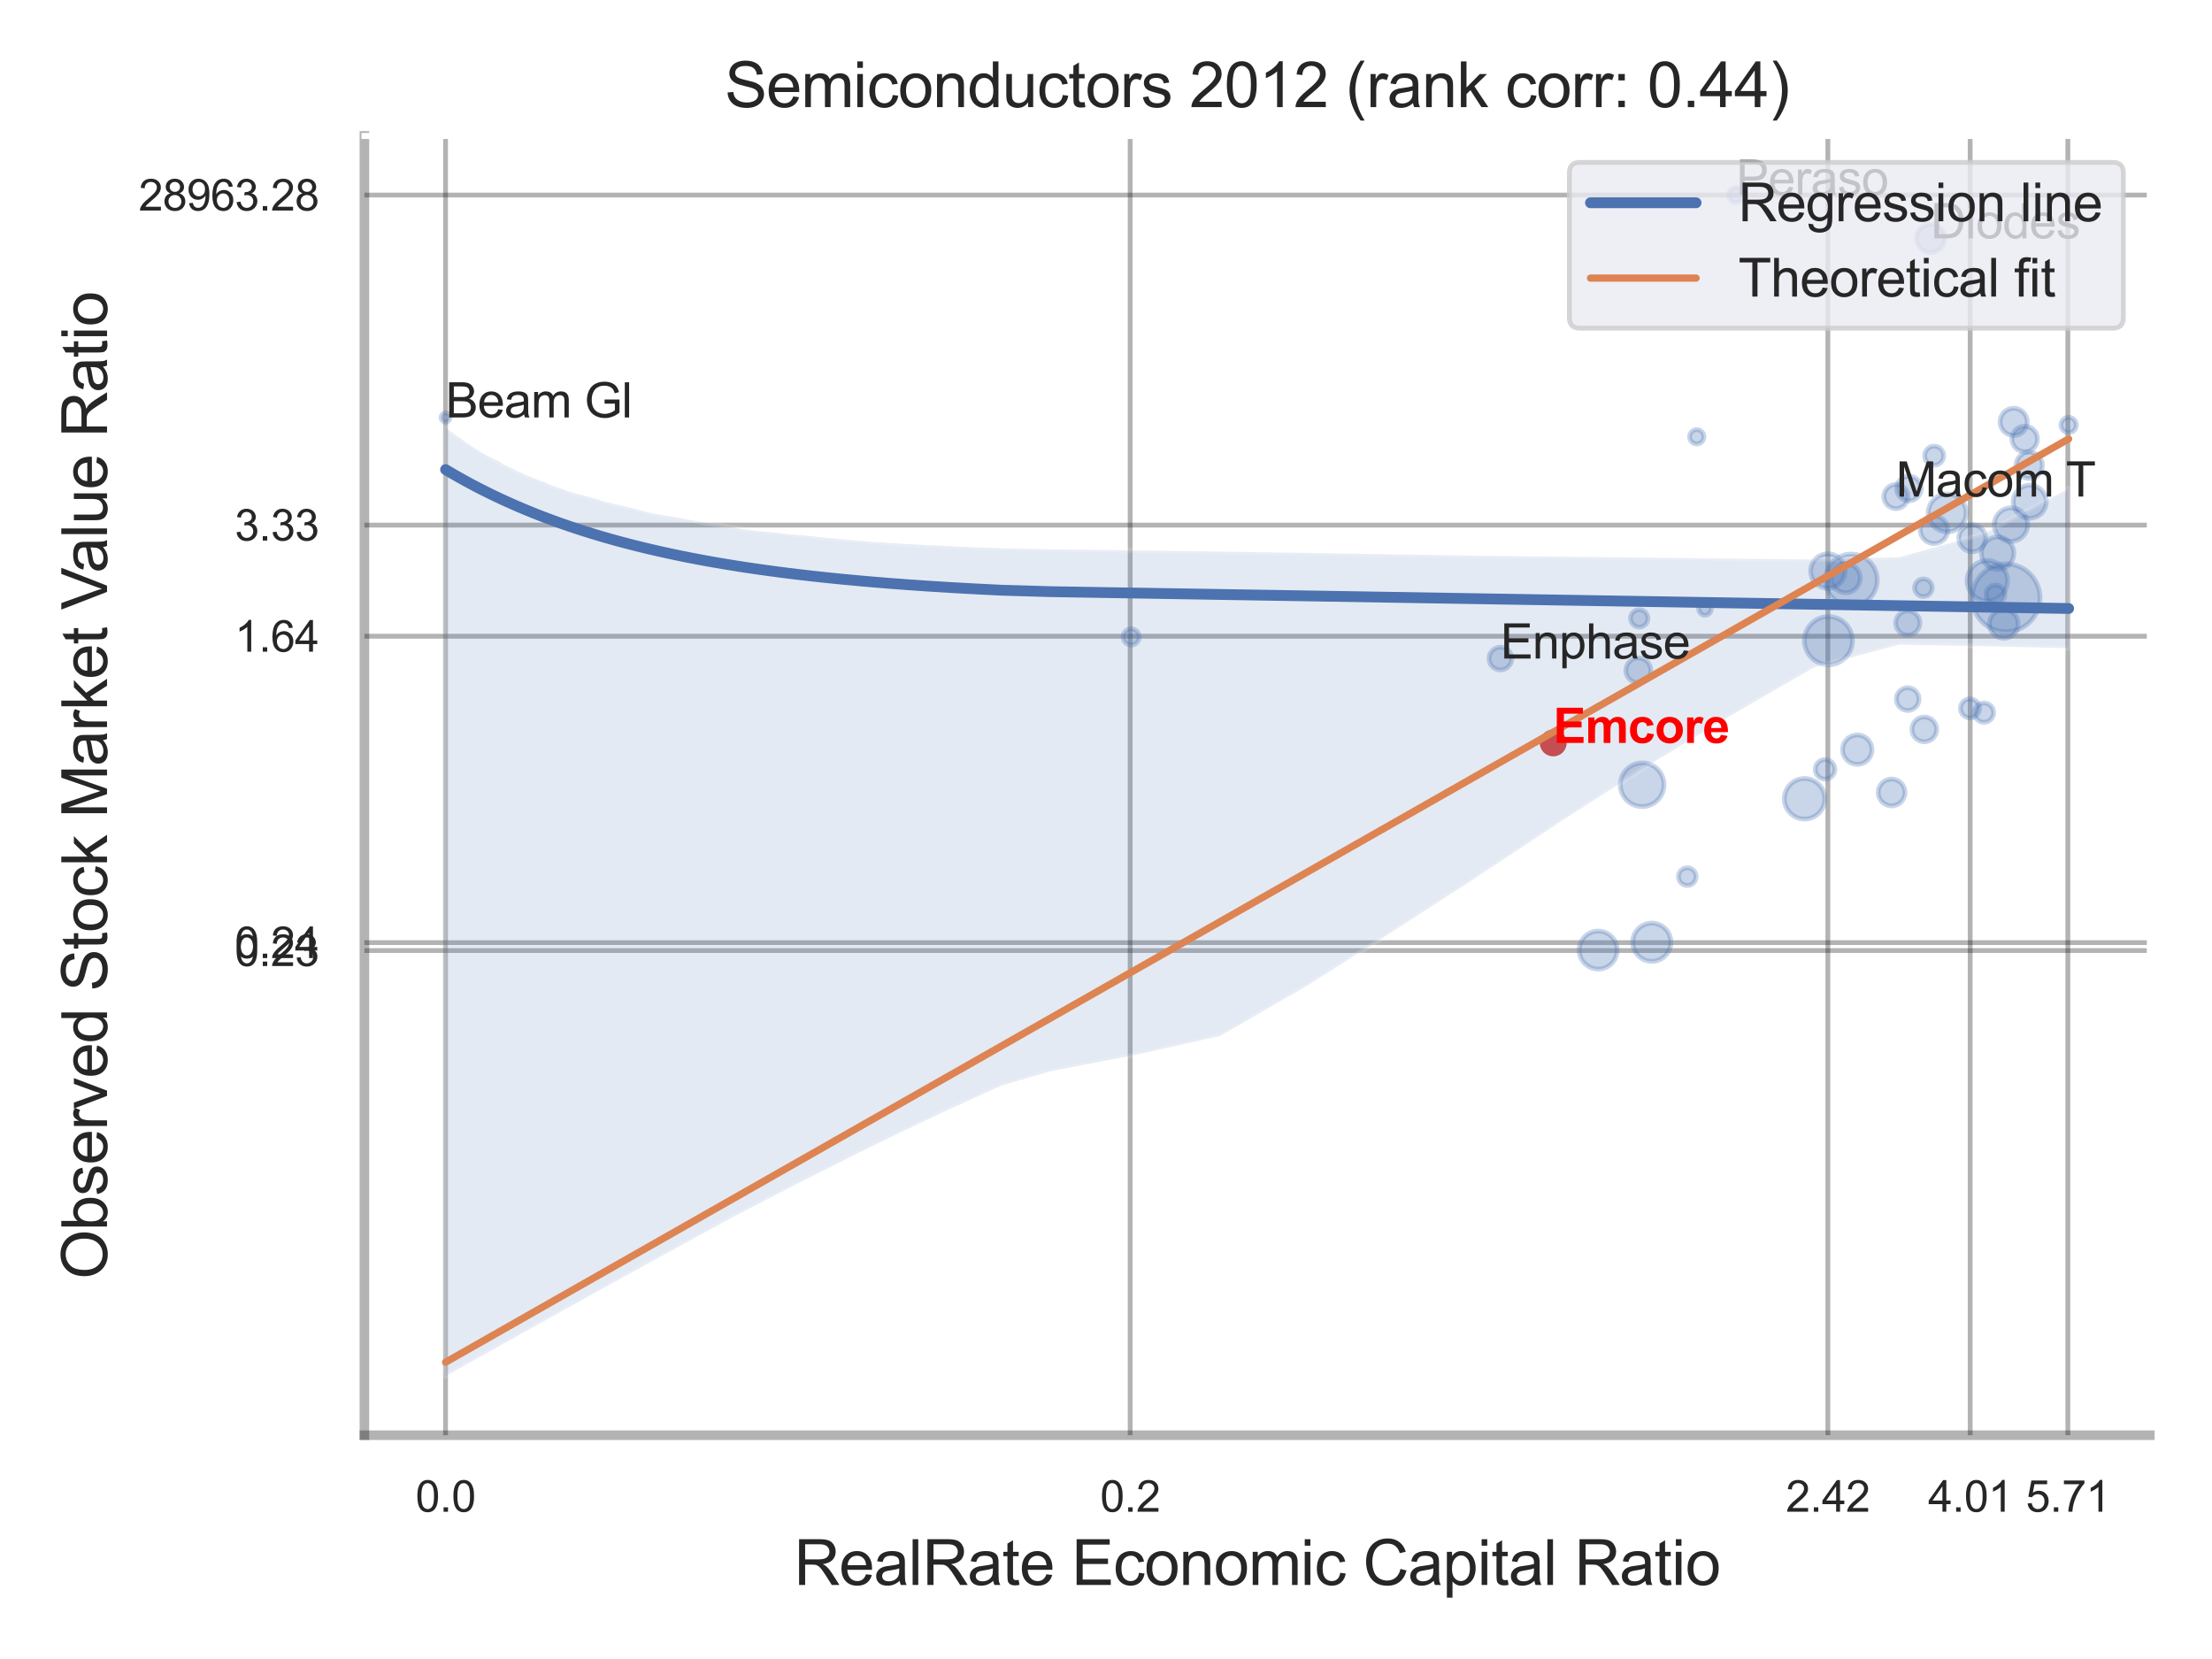 <?xml version="1.0" encoding="utf-8" standalone="no"?>
<!DOCTYPE svg PUBLIC "-//W3C//DTD SVG 1.1//EN"
  "http://www.w3.org/Graphics/SVG/1.1/DTD/svg11.dtd">
<svg xmlns:xlink="http://www.w3.org/1999/xlink" width="460.8pt" height="345.6pt" viewBox="0 0 460.8 345.6" xmlns="http://www.w3.org/2000/svg" version="1.1">
 <defs>
  <style type="text/css">*{stroke-linejoin: round; stroke-linecap: butt}</style>
 </defs>
 <g id="figure_1">
  <g id="patch_1">
   <path d="M 0 345.6 
L 460.8 345.6 
L 460.8 0 
L 0 0 
z
" style="fill: #ffffff"/>
  </g>
  <g id="axes_1">
   <g id="patch_2">
    <path d="M 75.915 298.98 
L 447.84 298.98 
L 447.84 28.32 
L 75.915 28.32 
z
" style="fill: #ffffff"/>
   </g>
   <g id="matplotlib.axis_1">
    <g id="xtick_1">
     <g id="line2d_1">
      <path d="M 92.817 298.98 
L 92.817 28.32 
" clip-path="url(#pb94a82003f)" style="fill: none; stroke: #000000; stroke-opacity: 0.3; stroke-linecap: round"/>
     </g>
     <g id="text_1">
      <!-- 0.0 -->
      <g style="fill: #262626" transform="translate(86.562 314.922) scale(0.09 -0.09)">
       <defs>
        <path id="ArialMT-30" d="M 266 2259 
Q 266 3072 433 3567 
Q 600 4063 929 4331 
Q 1259 4600 1759 4600 
Q 2128 4600 2406 4451 
Q 2684 4303 2865 4023 
Q 3047 3744 3150 3342 
Q 3253 2941 3253 2259 
Q 3253 1453 3087 958 
Q 2922 463 2592 192 
Q 2263 -78 1759 -78 
Q 1097 -78 719 397 
Q 266 969 266 2259 
z
M 844 2259 
Q 844 1131 1108 757 
Q 1372 384 1759 384 
Q 2147 384 2411 759 
Q 2675 1134 2675 2259 
Q 2675 3391 2411 3762 
Q 2147 4134 1753 4134 
Q 1366 4134 1134 3806 
Q 844 3388 844 2259 
z
" transform="scale(0.016)"/>
        <path id="ArialMT-2e" d="M 581 0 
L 581 641 
L 1222 641 
L 1222 0 
L 581 0 
z
" transform="scale(0.016)"/>
       </defs>
       <use xlink:href="#ArialMT-30"/>
       <use xlink:href="#ArialMT-2e" x="55.615"/>
       <use xlink:href="#ArialMT-30" x="83.398"/>
      </g>
     </g>
    </g>
    <g id="xtick_2">
     <g id="line2d_2">
      <path d="M 235.437 298.98 
L 235.437 28.32 
" clip-path="url(#pb94a82003f)" style="fill: none; stroke: #000000; stroke-opacity: 0.3; stroke-linecap: round"/>
     </g>
     <g id="text_2">
      <!-- 0.2 -->
      <g style="fill: #262626" transform="translate(229.182 314.922) scale(0.09 -0.09)">
       <defs>
        <path id="ArialMT-32" d="M 3222 541 
L 3222 0 
L 194 0 
Q 188 203 259 391 
Q 375 700 629 1000 
Q 884 1300 1366 1694 
Q 2113 2306 2375 2664 
Q 2638 3022 2638 3341 
Q 2638 3675 2398 3904 
Q 2159 4134 1775 4134 
Q 1369 4134 1125 3890 
Q 881 3647 878 3216 
L 300 3275 
Q 359 3922 746 4261 
Q 1134 4600 1788 4600 
Q 2447 4600 2831 4234 
Q 3216 3869 3216 3328 
Q 3216 3053 3103 2787 
Q 2991 2522 2730 2228 
Q 2469 1934 1863 1422 
Q 1356 997 1212 845 
Q 1069 694 975 541 
L 3222 541 
z
" transform="scale(0.016)"/>
       </defs>
       <use xlink:href="#ArialMT-30"/>
       <use xlink:href="#ArialMT-2e" x="55.615"/>
       <use xlink:href="#ArialMT-32" x="83.398"/>
      </g>
     </g>
    </g>
    <g id="xtick_3">
     <g id="line2d_3">
      <path d="M 380.773 298.98 
L 380.773 28.32 
" clip-path="url(#pb94a82003f)" style="fill: none; stroke: #000000; stroke-opacity: 0.3; stroke-linecap: round"/>
     </g>
     <g id="text_3">
      <!-- 2.42 -->
      <g style="fill: #262626" transform="translate(372.016 314.922) scale(0.09 -0.09)">
       <defs>
        <path id="ArialMT-34" d="M 2069 0 
L 2069 1097 
L 81 1097 
L 81 1613 
L 2172 4581 
L 2631 4581 
L 2631 1613 
L 3250 1613 
L 3250 1097 
L 2631 1097 
L 2631 0 
L 2069 0 
z
M 2069 1613 
L 2069 3678 
L 634 1613 
L 2069 1613 
z
" transform="scale(0.016)"/>
       </defs>
       <use xlink:href="#ArialMT-32"/>
       <use xlink:href="#ArialMT-2e" x="55.615"/>
       <use xlink:href="#ArialMT-34" x="83.398"/>
       <use xlink:href="#ArialMT-32" x="139.014"/>
      </g>
     </g>
    </g>
    <g id="xtick_4">
     <g id="line2d_4">
      <path d="M 410.422 298.98 
L 410.422 28.32 
" clip-path="url(#pb94a82003f)" style="fill: none; stroke: #000000; stroke-opacity: 0.3; stroke-linecap: round"/>
     </g>
     <g id="text_4">
      <!-- 4.01 -->
      <g style="fill: #262626" transform="translate(401.664 314.922) scale(0.09 -0.09)">
       <defs>
        <path id="ArialMT-31" d="M 2384 0 
L 1822 0 
L 1822 3584 
Q 1619 3391 1289 3197 
Q 959 3003 697 2906 
L 697 3450 
Q 1169 3672 1522 3987 
Q 1875 4303 2022 4600 
L 2384 4600 
L 2384 0 
z
" transform="scale(0.016)"/>
       </defs>
       <use xlink:href="#ArialMT-34"/>
       <use xlink:href="#ArialMT-2e" x="55.615"/>
       <use xlink:href="#ArialMT-30" x="83.398"/>
       <use xlink:href="#ArialMT-31" x="139.014"/>
      </g>
     </g>
    </g>
    <g id="xtick_5">
     <g id="line2d_5">
      <path d="M 430.769 298.98 
L 430.769 28.32 
" clip-path="url(#pb94a82003f)" style="fill: none; stroke: #000000; stroke-opacity: 0.3; stroke-linecap: round"/>
     </g>
     <g id="text_5">
      <!-- 5.71 -->
      <g style="fill: #262626" transform="translate(422.011 314.922) scale(0.09 -0.09)">
       <defs>
        <path id="ArialMT-35" d="M 266 1200 
L 856 1250 
Q 922 819 1161 601 
Q 1400 384 1738 384 
Q 2144 384 2425 690 
Q 2706 997 2706 1503 
Q 2706 1984 2436 2262 
Q 2166 2541 1728 2541 
Q 1456 2541 1237 2417 
Q 1019 2294 894 2097 
L 366 2166 
L 809 4519 
L 3088 4519 
L 3088 3981 
L 1259 3981 
L 1013 2750 
Q 1425 3038 1878 3038 
Q 2478 3038 2890 2622 
Q 3303 2206 3303 1553 
Q 3303 931 2941 478 
Q 2500 -78 1738 -78 
Q 1113 -78 717 272 
Q 322 622 266 1200 
z
" transform="scale(0.016)"/>
        <path id="ArialMT-37" d="M 303 3981 
L 303 4522 
L 3269 4522 
L 3269 4084 
Q 2831 3619 2401 2847 
Q 1972 2075 1738 1259 
Q 1569 684 1522 0 
L 944 0 
Q 953 541 1156 1306 
Q 1359 2072 1739 2783 
Q 2119 3494 2547 3981 
L 303 3981 
z
" transform="scale(0.016)"/>
       </defs>
       <use xlink:href="#ArialMT-35"/>
       <use xlink:href="#ArialMT-2e" x="55.615"/>
       <use xlink:href="#ArialMT-37" x="83.398"/>
       <use xlink:href="#ArialMT-31" x="139.014"/>
      </g>
     </g>
    </g>
    <g id="xtick_6"/>
    <g id="xtick_7"/>
    <g id="xtick_8"/>
    <g id="xtick_9"/>
    <g id="text_6">
     <!-- RealRate Economic Capital Ratio -->
     <g style="fill: #262626" transform="translate(165.42 330.174) scale(0.13 -0.13)">
      <defs>
       <path id="ArialMT-52" d="M 503 0 
L 503 4581 
L 2534 4581 
Q 3147 4581 3465 4457 
Q 3784 4334 3975 4021 
Q 4166 3709 4166 3331 
Q 4166 2844 3850 2509 
Q 3534 2175 2875 2084 
Q 3116 1969 3241 1856 
Q 3506 1613 3744 1247 
L 4541 0 
L 3778 0 
L 3172 953 
Q 2906 1366 2734 1584 
Q 2563 1803 2427 1890 
Q 2291 1978 2150 2013 
Q 2047 2034 1813 2034 
L 1109 2034 
L 1109 0 
L 503 0 
z
M 1109 2559 
L 2413 2559 
Q 2828 2559 3062 2645 
Q 3297 2731 3419 2920 
Q 3541 3109 3541 3331 
Q 3541 3656 3305 3865 
Q 3069 4075 2559 4075 
L 1109 4075 
L 1109 2559 
z
" transform="scale(0.016)"/>
       <path id="ArialMT-65" d="M 2694 1069 
L 3275 997 
Q 3138 488 2766 206 
Q 2394 -75 1816 -75 
Q 1088 -75 661 373 
Q 234 822 234 1631 
Q 234 2469 665 2931 
Q 1097 3394 1784 3394 
Q 2450 3394 2872 2941 
Q 3294 2488 3294 1666 
Q 3294 1616 3291 1516 
L 816 1516 
Q 847 969 1125 678 
Q 1403 388 1819 388 
Q 2128 388 2347 550 
Q 2566 713 2694 1069 
z
M 847 1978 
L 2700 1978 
Q 2663 2397 2488 2606 
Q 2219 2931 1791 2931 
Q 1403 2931 1139 2672 
Q 875 2413 847 1978 
z
" transform="scale(0.016)"/>
       <path id="ArialMT-61" d="M 2588 409 
Q 2275 144 1986 34 
Q 1697 -75 1366 -75 
Q 819 -75 525 192 
Q 231 459 231 875 
Q 231 1119 342 1320 
Q 453 1522 633 1644 
Q 813 1766 1038 1828 
Q 1203 1872 1538 1913 
Q 2219 1994 2541 2106 
Q 2544 2222 2544 2253 
Q 2544 2597 2384 2738 
Q 2169 2928 1744 2928 
Q 1347 2928 1158 2789 
Q 969 2650 878 2297 
L 328 2372 
Q 403 2725 575 2942 
Q 747 3159 1072 3276 
Q 1397 3394 1825 3394 
Q 2250 3394 2515 3294 
Q 2781 3194 2906 3042 
Q 3031 2891 3081 2659 
Q 3109 2516 3109 2141 
L 3109 1391 
Q 3109 606 3145 398 
Q 3181 191 3288 0 
L 2700 0 
Q 2613 175 2588 409 
z
M 2541 1666 
Q 2234 1541 1622 1453 
Q 1275 1403 1131 1340 
Q 988 1278 909 1158 
Q 831 1038 831 891 
Q 831 666 1001 516 
Q 1172 366 1500 366 
Q 1825 366 2078 508 
Q 2331 650 2450 897 
Q 2541 1088 2541 1459 
L 2541 1666 
z
" transform="scale(0.016)"/>
       <path id="ArialMT-6c" d="M 409 0 
L 409 4581 
L 972 4581 
L 972 0 
L 409 0 
z
" transform="scale(0.016)"/>
       <path id="ArialMT-74" d="M 1650 503 
L 1731 6 
Q 1494 -44 1306 -44 
Q 1000 -44 831 53 
Q 663 150 594 308 
Q 525 466 525 972 
L 525 2881 
L 113 2881 
L 113 3319 
L 525 3319 
L 525 4141 
L 1084 4478 
L 1084 3319 
L 1650 3319 
L 1650 2881 
L 1084 2881 
L 1084 941 
Q 1084 700 1114 631 
Q 1144 563 1211 522 
Q 1278 481 1403 481 
Q 1497 481 1650 503 
z
" transform="scale(0.016)"/>
       <path id="ArialMT-20" transform="scale(0.016)"/>
       <path id="ArialMT-45" d="M 506 0 
L 506 4581 
L 3819 4581 
L 3819 4041 
L 1113 4041 
L 1113 2638 
L 3647 2638 
L 3647 2100 
L 1113 2100 
L 1113 541 
L 3925 541 
L 3925 0 
L 506 0 
z
" transform="scale(0.016)"/>
       <path id="ArialMT-63" d="M 2588 1216 
L 3141 1144 
Q 3050 572 2676 248 
Q 2303 -75 1759 -75 
Q 1078 -75 664 370 
Q 250 816 250 1647 
Q 250 2184 428 2587 
Q 606 2991 970 3192 
Q 1334 3394 1763 3394 
Q 2303 3394 2647 3120 
Q 2991 2847 3088 2344 
L 2541 2259 
Q 2463 2594 2264 2762 
Q 2066 2931 1784 2931 
Q 1359 2931 1093 2626 
Q 828 2322 828 1663 
Q 828 994 1084 691 
Q 1341 388 1753 388 
Q 2084 388 2306 591 
Q 2528 794 2588 1216 
z
" transform="scale(0.016)"/>
       <path id="ArialMT-6f" d="M 213 1659 
Q 213 2581 725 3025 
Q 1153 3394 1769 3394 
Q 2453 3394 2887 2945 
Q 3322 2497 3322 1706 
Q 3322 1066 3130 698 
Q 2938 331 2570 128 
Q 2203 -75 1769 -75 
Q 1072 -75 642 372 
Q 213 819 213 1659 
z
M 791 1659 
Q 791 1022 1069 705 
Q 1347 388 1769 388 
Q 2188 388 2466 706 
Q 2744 1025 2744 1678 
Q 2744 2294 2464 2611 
Q 2184 2928 1769 2928 
Q 1347 2928 1069 2612 
Q 791 2297 791 1659 
z
" transform="scale(0.016)"/>
       <path id="ArialMT-6e" d="M 422 0 
L 422 3319 
L 928 3319 
L 928 2847 
Q 1294 3394 1984 3394 
Q 2284 3394 2536 3286 
Q 2788 3178 2913 3003 
Q 3038 2828 3088 2588 
Q 3119 2431 3119 2041 
L 3119 0 
L 2556 0 
L 2556 2019 
Q 2556 2363 2490 2533 
Q 2425 2703 2258 2804 
Q 2091 2906 1866 2906 
Q 1506 2906 1245 2678 
Q 984 2450 984 1813 
L 984 0 
L 422 0 
z
" transform="scale(0.016)"/>
       <path id="ArialMT-6d" d="M 422 0 
L 422 3319 
L 925 3319 
L 925 2853 
Q 1081 3097 1340 3245 
Q 1600 3394 1931 3394 
Q 2300 3394 2536 3241 
Q 2772 3088 2869 2813 
Q 3263 3394 3894 3394 
Q 4388 3394 4653 3120 
Q 4919 2847 4919 2278 
L 4919 0 
L 4359 0 
L 4359 2091 
Q 4359 2428 4304 2576 
Q 4250 2725 4106 2815 
Q 3963 2906 3769 2906 
Q 3419 2906 3187 2673 
Q 2956 2441 2956 1928 
L 2956 0 
L 2394 0 
L 2394 2156 
Q 2394 2531 2256 2718 
Q 2119 2906 1806 2906 
Q 1569 2906 1367 2781 
Q 1166 2656 1075 2415 
Q 984 2175 984 1722 
L 984 0 
L 422 0 
z
" transform="scale(0.016)"/>
       <path id="ArialMT-69" d="M 425 3934 
L 425 4581 
L 988 4581 
L 988 3934 
L 425 3934 
z
M 425 0 
L 425 3319 
L 988 3319 
L 988 0 
L 425 0 
z
" transform="scale(0.016)"/>
       <path id="ArialMT-43" d="M 3763 1606 
L 4369 1453 
Q 4178 706 3683 314 
Q 3188 -78 2472 -78 
Q 1731 -78 1267 223 
Q 803 525 561 1097 
Q 319 1669 319 2325 
Q 319 3041 592 3573 
Q 866 4106 1370 4382 
Q 1875 4659 2481 4659 
Q 3169 4659 3637 4309 
Q 4106 3959 4291 3325 
L 3694 3184 
Q 3534 3684 3231 3912 
Q 2928 4141 2469 4141 
Q 1941 4141 1586 3887 
Q 1231 3634 1087 3207 
Q 944 2781 944 2328 
Q 944 1744 1114 1308 
Q 1284 872 1643 656 
Q 2003 441 2422 441 
Q 2931 441 3284 734 
Q 3638 1028 3763 1606 
z
" transform="scale(0.016)"/>
       <path id="ArialMT-70" d="M 422 -1272 
L 422 3319 
L 934 3319 
L 934 2888 
Q 1116 3141 1344 3267 
Q 1572 3394 1897 3394 
Q 2322 3394 2647 3175 
Q 2972 2956 3137 2557 
Q 3303 2159 3303 1684 
Q 3303 1175 3120 767 
Q 2938 359 2589 142 
Q 2241 -75 1856 -75 
Q 1575 -75 1351 44 
Q 1128 163 984 344 
L 984 -1272 
L 422 -1272 
z
M 931 1641 
Q 931 1000 1190 694 
Q 1450 388 1819 388 
Q 2194 388 2461 705 
Q 2728 1022 2728 1688 
Q 2728 2322 2467 2637 
Q 2206 2953 1844 2953 
Q 1484 2953 1207 2617 
Q 931 2281 931 1641 
z
" transform="scale(0.016)"/>
      </defs>
      <use xlink:href="#ArialMT-52"/>
      <use xlink:href="#ArialMT-65" x="72.217"/>
      <use xlink:href="#ArialMT-61" x="127.832"/>
      <use xlink:href="#ArialMT-6c" x="183.447"/>
      <use xlink:href="#ArialMT-52" x="205.664"/>
      <use xlink:href="#ArialMT-61" x="277.881"/>
      <use xlink:href="#ArialMT-74" x="333.496"/>
      <use xlink:href="#ArialMT-65" x="361.279"/>
      <use xlink:href="#ArialMT-20" x="416.895"/>
      <use xlink:href="#ArialMT-45" x="444.678"/>
      <use xlink:href="#ArialMT-63" x="511.377"/>
      <use xlink:href="#ArialMT-6f" x="561.377"/>
      <use xlink:href="#ArialMT-6e" x="616.992"/>
      <use xlink:href="#ArialMT-6f" x="672.607"/>
      <use xlink:href="#ArialMT-6d" x="728.223"/>
      <use xlink:href="#ArialMT-69" x="811.523"/>
      <use xlink:href="#ArialMT-63" x="833.74"/>
      <use xlink:href="#ArialMT-20" x="883.74"/>
      <use xlink:href="#ArialMT-43" x="911.523"/>
      <use xlink:href="#ArialMT-61" x="983.74"/>
      <use xlink:href="#ArialMT-70" x="1039.355"/>
      <use xlink:href="#ArialMT-69" x="1094.971"/>
      <use xlink:href="#ArialMT-74" x="1117.188"/>
      <use xlink:href="#ArialMT-61" x="1144.971"/>
      <use xlink:href="#ArialMT-6c" x="1200.586"/>
      <use xlink:href="#ArialMT-20" x="1222.803"/>
      <use xlink:href="#ArialMT-52" x="1250.586"/>
      <use xlink:href="#ArialMT-61" x="1322.803"/>
      <use xlink:href="#ArialMT-74" x="1378.418"/>
      <use xlink:href="#ArialMT-69" x="1406.201"/>
      <use xlink:href="#ArialMT-6f" x="1428.418"/>
     </g>
    </g>
   </g>
   <g id="matplotlib.axis_2">
    <g id="ytick_1">
     <g id="line2d_6">
      <path d="M 75.915 198.019 
L 447.84 198.019 
" clip-path="url(#pb94a82003f)" style="fill: none; stroke: #000000; stroke-opacity: 0.3; stroke-linecap: round"/>
     </g>
     <g id="text_7">
      <!-- 0.23 -->
      <g style="fill: #262626" transform="translate(48.9 201.24) scale(0.09 -0.09)">
       <defs>
        <path id="ArialMT-33" d="M 269 1209 
L 831 1284 
Q 928 806 1161 595 
Q 1394 384 1728 384 
Q 2125 384 2398 659 
Q 2672 934 2672 1341 
Q 2672 1728 2419 1979 
Q 2166 2231 1775 2231 
Q 1616 2231 1378 2169 
L 1441 2663 
Q 1497 2656 1531 2656 
Q 1891 2656 2178 2843 
Q 2466 3031 2466 3422 
Q 2466 3731 2256 3934 
Q 2047 4138 1716 4138 
Q 1388 4138 1169 3931 
Q 950 3725 888 3313 
L 325 3413 
Q 428 3978 793 4289 
Q 1159 4600 1703 4600 
Q 2078 4600 2393 4439 
Q 2709 4278 2876 4000 
Q 3044 3722 3044 3409 
Q 3044 3113 2884 2869 
Q 2725 2625 2413 2481 
Q 2819 2388 3044 2092 
Q 3269 1797 3269 1353 
Q 3269 753 2831 336 
Q 2394 -81 1725 -81 
Q 1122 -81 723 278 
Q 325 638 269 1209 
z
" transform="scale(0.016)"/>
       </defs>
       <use xlink:href="#ArialMT-30"/>
       <use xlink:href="#ArialMT-2e" x="55.615"/>
       <use xlink:href="#ArialMT-32" x="83.398"/>
       <use xlink:href="#ArialMT-33" x="139.014"/>
      </g>
     </g>
    </g>
    <g id="ytick_2">
     <g id="line2d_7">
      <path d="M 75.915 196.365 
L 447.84 196.365 
" clip-path="url(#pb94a82003f)" style="fill: none; stroke: #000000; stroke-opacity: 0.3; stroke-linecap: round"/>
     </g>
     <g id="text_8">
      <!-- 0.24 -->
      <g style="fill: #262626" transform="translate(48.9 199.587) scale(0.09 -0.09)">
       <use xlink:href="#ArialMT-30"/>
       <use xlink:href="#ArialMT-2e" x="55.615"/>
       <use xlink:href="#ArialMT-32" x="83.398"/>
       <use xlink:href="#ArialMT-34" x="139.014"/>
      </g>
     </g>
    </g>
    <g id="ytick_3">
     <g id="line2d_8">
      <path d="M 75.915 132.537 
L 447.84 132.537 
" clip-path="url(#pb94a82003f)" style="fill: none; stroke: #000000; stroke-opacity: 0.3; stroke-linecap: round"/>
     </g>
     <g id="text_9">
      <!-- 1.64 -->
      <g style="fill: #262626" transform="translate(48.9 135.758) scale(0.09 -0.09)">
       <defs>
        <path id="ArialMT-36" d="M 3184 3459 
L 2625 3416 
Q 2550 3747 2413 3897 
Q 2184 4138 1850 4138 
Q 1581 4138 1378 3988 
Q 1113 3794 959 3422 
Q 806 3050 800 2363 
Q 1003 2672 1297 2822 
Q 1591 2972 1913 2972 
Q 2475 2972 2870 2558 
Q 3266 2144 3266 1488 
Q 3266 1056 3080 686 
Q 2894 316 2569 119 
Q 2244 -78 1831 -78 
Q 1128 -78 684 439 
Q 241 956 241 2144 
Q 241 3472 731 4075 
Q 1159 4600 1884 4600 
Q 2425 4600 2770 4297 
Q 3116 3994 3184 3459 
z
M 888 1484 
Q 888 1194 1011 928 
Q 1134 663 1356 523 
Q 1578 384 1822 384 
Q 2178 384 2434 671 
Q 2691 959 2691 1453 
Q 2691 1928 2437 2201 
Q 2184 2475 1800 2475 
Q 1419 2475 1153 2201 
Q 888 1928 888 1484 
z
" transform="scale(0.016)"/>
       </defs>
       <use xlink:href="#ArialMT-31"/>
       <use xlink:href="#ArialMT-2e" x="55.615"/>
       <use xlink:href="#ArialMT-36" x="83.398"/>
       <use xlink:href="#ArialMT-34" x="139.014"/>
      </g>
     </g>
    </g>
    <g id="ytick_4">
     <g id="line2d_9">
      <path d="M 75.915 109.387 
L 447.84 109.387 
" clip-path="url(#pb94a82003f)" style="fill: none; stroke: #000000; stroke-opacity: 0.3; stroke-linecap: round"/>
     </g>
     <g id="text_10">
      <!-- 3.33 -->
      <g style="fill: #262626" transform="translate(48.9 112.608) scale(0.09 -0.09)">
       <use xlink:href="#ArialMT-33"/>
       <use xlink:href="#ArialMT-2e" x="55.615"/>
       <use xlink:href="#ArialMT-33" x="83.398"/>
       <use xlink:href="#ArialMT-33" x="139.014"/>
      </g>
     </g>
    </g>
    <g id="ytick_5">
     <g id="line2d_10">
      <path d="M 75.915 40.632 
L 447.84 40.632 
" clip-path="url(#pb94a82003f)" style="fill: none; stroke: #000000; stroke-opacity: 0.3; stroke-linecap: round"/>
     </g>
     <g id="text_11">
      <!-- 28963.28 -->
      <g style="fill: #262626" transform="translate(28.881 43.853) scale(0.09 -0.09)">
       <defs>
        <path id="ArialMT-38" d="M 1131 2484 
Q 781 2613 612 2850 
Q 444 3088 444 3419 
Q 444 3919 803 4259 
Q 1163 4600 1759 4600 
Q 2359 4600 2725 4251 
Q 3091 3903 3091 3403 
Q 3091 3084 2923 2848 
Q 2756 2613 2416 2484 
Q 2838 2347 3058 2040 
Q 3278 1734 3278 1309 
Q 3278 722 2862 322 
Q 2447 -78 1769 -78 
Q 1091 -78 675 323 
Q 259 725 259 1325 
Q 259 1772 486 2073 
Q 713 2375 1131 2484 
z
M 1019 3438 
Q 1019 3113 1228 2906 
Q 1438 2700 1772 2700 
Q 2097 2700 2305 2904 
Q 2513 3109 2513 3406 
Q 2513 3716 2298 3927 
Q 2084 4138 1766 4138 
Q 1444 4138 1231 3931 
Q 1019 3725 1019 3438 
z
M 838 1322 
Q 838 1081 952 856 
Q 1066 631 1291 507 
Q 1516 384 1775 384 
Q 2178 384 2440 643 
Q 2703 903 2703 1303 
Q 2703 1709 2433 1975 
Q 2163 2241 1756 2241 
Q 1359 2241 1098 1978 
Q 838 1716 838 1322 
z
" transform="scale(0.016)"/>
        <path id="ArialMT-39" d="M 350 1059 
L 891 1109 
Q 959 728 1153 556 
Q 1347 384 1650 384 
Q 1909 384 2104 503 
Q 2300 622 2425 820 
Q 2550 1019 2634 1356 
Q 2719 1694 2719 2044 
Q 2719 2081 2716 2156 
Q 2547 1888 2255 1720 
Q 1963 1553 1622 1553 
Q 1053 1553 659 1965 
Q 266 2378 266 3053 
Q 266 3750 677 4175 
Q 1088 4600 1706 4600 
Q 2153 4600 2523 4359 
Q 2894 4119 3086 3673 
Q 3278 3228 3278 2384 
Q 3278 1506 3087 986 
Q 2897 466 2520 194 
Q 2144 -78 1638 -78 
Q 1100 -78 759 220 
Q 419 519 350 1059 
z
M 2653 3081 
Q 2653 3566 2395 3850 
Q 2138 4134 1775 4134 
Q 1400 4134 1122 3828 
Q 844 3522 844 3034 
Q 844 2597 1108 2323 
Q 1372 2050 1759 2050 
Q 2150 2050 2401 2323 
Q 2653 2597 2653 3081 
z
" transform="scale(0.016)"/>
       </defs>
       <use xlink:href="#ArialMT-32"/>
       <use xlink:href="#ArialMT-38" x="55.615"/>
       <use xlink:href="#ArialMT-39" x="111.23"/>
       <use xlink:href="#ArialMT-36" x="166.846"/>
       <use xlink:href="#ArialMT-33" x="222.461"/>
       <use xlink:href="#ArialMT-2e" x="278.076"/>
       <use xlink:href="#ArialMT-32" x="305.859"/>
       <use xlink:href="#ArialMT-38" x="361.475"/>
      </g>
     </g>
    </g>
    <g id="ytick_6"/>
    <g id="ytick_7"/>
    <g id="ytick_8"/>
    <g id="ytick_9"/>
    <g id="ytick_10"/>
    <g id="text_12">
     <!-- Observed Stock Market Value Ratio -->
     <g style="fill: #262626" transform="translate(22.297 266.489) rotate(-90) scale(0.13 -0.13)">
      <defs>
       <path id="ArialMT-4f" d="M 309 2231 
Q 309 3372 921 4017 
Q 1534 4663 2503 4663 
Q 3138 4663 3647 4359 
Q 4156 4056 4423 3514 
Q 4691 2972 4691 2284 
Q 4691 1588 4409 1038 
Q 4128 488 3612 205 
Q 3097 -78 2500 -78 
Q 1853 -78 1343 234 
Q 834 547 571 1087 
Q 309 1628 309 2231 
z
M 934 2222 
Q 934 1394 1379 917 
Q 1825 441 2497 441 
Q 3181 441 3623 922 
Q 4066 1403 4066 2288 
Q 4066 2847 3877 3264 
Q 3688 3681 3323 3911 
Q 2959 4141 2506 4141 
Q 1863 4141 1398 3698 
Q 934 3256 934 2222 
z
" transform="scale(0.016)"/>
       <path id="ArialMT-62" d="M 941 0 
L 419 0 
L 419 4581 
L 981 4581 
L 981 2947 
Q 1338 3394 1891 3394 
Q 2197 3394 2470 3270 
Q 2744 3147 2920 2923 
Q 3097 2700 3197 2384 
Q 3297 2069 3297 1709 
Q 3297 856 2875 390 
Q 2453 -75 1863 -75 
Q 1275 -75 941 416 
L 941 0 
z
M 934 1684 
Q 934 1088 1097 822 
Q 1363 388 1816 388 
Q 2184 388 2453 708 
Q 2722 1028 2722 1663 
Q 2722 2313 2464 2622 
Q 2206 2931 1841 2931 
Q 1472 2931 1203 2611 
Q 934 2291 934 1684 
z
" transform="scale(0.016)"/>
       <path id="ArialMT-73" d="M 197 991 
L 753 1078 
Q 800 744 1014 566 
Q 1228 388 1613 388 
Q 2000 388 2187 545 
Q 2375 703 2375 916 
Q 2375 1106 2209 1216 
Q 2094 1291 1634 1406 
Q 1016 1563 777 1677 
Q 538 1791 414 1992 
Q 291 2194 291 2438 
Q 291 2659 392 2848 
Q 494 3038 669 3163 
Q 800 3259 1026 3326 
Q 1253 3394 1513 3394 
Q 1903 3394 2198 3281 
Q 2494 3169 2634 2976 
Q 2775 2784 2828 2463 
L 2278 2388 
Q 2241 2644 2061 2787 
Q 1881 2931 1553 2931 
Q 1166 2931 1000 2803 
Q 834 2675 834 2503 
Q 834 2394 903 2306 
Q 972 2216 1119 2156 
Q 1203 2125 1616 2013 
Q 2213 1853 2448 1751 
Q 2684 1650 2818 1456 
Q 2953 1263 2953 975 
Q 2953 694 2789 445 
Q 2625 197 2315 61 
Q 2006 -75 1616 -75 
Q 969 -75 630 194 
Q 291 463 197 991 
z
" transform="scale(0.016)"/>
       <path id="ArialMT-72" d="M 416 0 
L 416 3319 
L 922 3319 
L 922 2816 
Q 1116 3169 1280 3281 
Q 1444 3394 1641 3394 
Q 1925 3394 2219 3213 
L 2025 2691 
Q 1819 2813 1613 2813 
Q 1428 2813 1281 2702 
Q 1134 2591 1072 2394 
Q 978 2094 978 1738 
L 978 0 
L 416 0 
z
" transform="scale(0.016)"/>
       <path id="ArialMT-76" d="M 1344 0 
L 81 3319 
L 675 3319 
L 1388 1331 
Q 1503 1009 1600 663 
Q 1675 925 1809 1294 
L 2547 3319 
L 3125 3319 
L 1869 0 
L 1344 0 
z
" transform="scale(0.016)"/>
       <path id="ArialMT-64" d="M 2575 0 
L 2575 419 
Q 2259 -75 1647 -75 
Q 1250 -75 917 144 
Q 584 363 401 755 
Q 219 1147 219 1656 
Q 219 2153 384 2558 
Q 550 2963 881 3178 
Q 1213 3394 1622 3394 
Q 1922 3394 2156 3267 
Q 2391 3141 2538 2938 
L 2538 4581 
L 3097 4581 
L 3097 0 
L 2575 0 
z
M 797 1656 
Q 797 1019 1065 703 
Q 1334 388 1700 388 
Q 2069 388 2326 689 
Q 2584 991 2584 1609 
Q 2584 2291 2321 2609 
Q 2059 2928 1675 2928 
Q 1300 2928 1048 2622 
Q 797 2316 797 1656 
z
" transform="scale(0.016)"/>
       <path id="ArialMT-53" d="M 288 1472 
L 859 1522 
Q 900 1178 1048 958 
Q 1197 738 1509 602 
Q 1822 466 2213 466 
Q 2559 466 2825 569 
Q 3091 672 3220 851 
Q 3350 1031 3350 1244 
Q 3350 1459 3225 1620 
Q 3100 1781 2813 1891 
Q 2628 1963 1997 2114 
Q 1366 2266 1113 2400 
Q 784 2572 623 2826 
Q 463 3081 463 3397 
Q 463 3744 659 4045 
Q 856 4347 1234 4503 
Q 1613 4659 2075 4659 
Q 2584 4659 2973 4495 
Q 3363 4331 3572 4012 
Q 3781 3694 3797 3291 
L 3216 3247 
Q 3169 3681 2898 3903 
Q 2628 4125 2100 4125 
Q 1550 4125 1298 3923 
Q 1047 3722 1047 3438 
Q 1047 3191 1225 3031 
Q 1400 2872 2139 2705 
Q 2878 2538 3153 2413 
Q 3553 2228 3743 1945 
Q 3934 1663 3934 1294 
Q 3934 928 3725 604 
Q 3516 281 3123 101 
Q 2731 -78 2241 -78 
Q 1619 -78 1198 103 
Q 778 284 539 648 
Q 300 1013 288 1472 
z
" transform="scale(0.016)"/>
       <path id="ArialMT-6b" d="M 425 0 
L 425 4581 
L 988 4581 
L 988 1969 
L 2319 3319 
L 3047 3319 
L 1778 2088 
L 3175 0 
L 2481 0 
L 1384 1697 
L 988 1316 
L 988 0 
L 425 0 
z
" transform="scale(0.016)"/>
       <path id="ArialMT-4d" d="M 475 0 
L 475 4581 
L 1388 4581 
L 2472 1338 
Q 2622 884 2691 659 
Q 2769 909 2934 1394 
L 4031 4581 
L 4847 4581 
L 4847 0 
L 4263 0 
L 4263 3834 
L 2931 0 
L 2384 0 
L 1059 3900 
L 1059 0 
L 475 0 
z
" transform="scale(0.016)"/>
       <path id="ArialMT-56" d="M 1803 0 
L 28 4581 
L 684 4581 
L 1875 1253 
Q 2019 853 2116 503 
Q 2222 878 2363 1253 
L 3600 4581 
L 4219 4581 
L 2425 0 
L 1803 0 
z
" transform="scale(0.016)"/>
       <path id="ArialMT-75" d="M 2597 0 
L 2597 488 
Q 2209 -75 1544 -75 
Q 1250 -75 995 37 
Q 741 150 617 320 
Q 494 491 444 738 
Q 409 903 409 1263 
L 409 3319 
L 972 3319 
L 972 1478 
Q 972 1038 1006 884 
Q 1059 663 1231 536 
Q 1403 409 1656 409 
Q 1909 409 2131 539 
Q 2353 669 2445 892 
Q 2538 1116 2538 1541 
L 2538 3319 
L 3100 3319 
L 3100 0 
L 2597 0 
z
" transform="scale(0.016)"/>
      </defs>
      <use xlink:href="#ArialMT-4f"/>
      <use xlink:href="#ArialMT-62" x="77.783"/>
      <use xlink:href="#ArialMT-73" x="133.398"/>
      <use xlink:href="#ArialMT-65" x="183.398"/>
      <use xlink:href="#ArialMT-72" x="239.014"/>
      <use xlink:href="#ArialMT-76" x="272.314"/>
      <use xlink:href="#ArialMT-65" x="322.314"/>
      <use xlink:href="#ArialMT-64" x="377.93"/>
      <use xlink:href="#ArialMT-20" x="433.545"/>
      <use xlink:href="#ArialMT-53" x="461.328"/>
      <use xlink:href="#ArialMT-74" x="528.027"/>
      <use xlink:href="#ArialMT-6f" x="555.811"/>
      <use xlink:href="#ArialMT-63" x="611.426"/>
      <use xlink:href="#ArialMT-6b" x="661.426"/>
      <use xlink:href="#ArialMT-20" x="711.426"/>
      <use xlink:href="#ArialMT-4d" x="739.209"/>
      <use xlink:href="#ArialMT-61" x="822.51"/>
      <use xlink:href="#ArialMT-72" x="878.125"/>
      <use xlink:href="#ArialMT-6b" x="911.426"/>
      <use xlink:href="#ArialMT-65" x="961.426"/>
      <use xlink:href="#ArialMT-74" x="1017.041"/>
      <use xlink:href="#ArialMT-20" x="1044.824"/>
      <use xlink:href="#ArialMT-56" x="1072.607"/>
      <use xlink:href="#ArialMT-61" x="1131.932"/>
      <use xlink:href="#ArialMT-6c" x="1187.547"/>
      <use xlink:href="#ArialMT-75" x="1209.764"/>
      <use xlink:href="#ArialMT-65" x="1265.379"/>
      <use xlink:href="#ArialMT-20" x="1320.994"/>
      <use xlink:href="#ArialMT-52" x="1348.777"/>
      <use xlink:href="#ArialMT-61" x="1420.994"/>
      <use xlink:href="#ArialMT-74" x="1476.609"/>
      <use xlink:href="#ArialMT-69" x="1504.393"/>
      <use xlink:href="#ArialMT-6f" x="1526.609"/>
     </g>
    </g>
   </g>
   <g id="PathCollection_1">
    <path d="M 342.089 168.024 
C 343.296 168.024 344.453 167.545 345.307 166.691 
C 346.16 165.838 346.64 164.68 346.64 163.473 
C 346.64 162.266 346.16 161.108 345.307 160.255 
C 344.453 159.402 343.296 158.922 342.089 158.922 
C 340.882 158.922 339.724 159.402 338.871 160.255 
C 338.017 161.108 337.538 162.266 337.538 163.473 
C 337.538 164.68 338.017 165.838 338.871 166.691 
C 339.724 167.545 340.882 168.024 342.089 168.024 
z
" clip-path="url(#pb94a82003f)" style="fill: #4c72b0; fill-opacity: 0.3; stroke: #4c72b0; stroke-opacity: 0.3"/>
    <path d="M 418.921 112.78 
C 419.846 112.78 420.733 112.413 421.387 111.759 
C 422.041 111.105 422.408 110.219 422.408 109.294 
C 422.408 108.369 422.041 107.482 421.387 106.829 
C 420.733 106.175 419.846 105.807 418.921 105.807 
C 417.997 105.807 417.11 106.175 416.456 106.829 
C 415.802 107.482 415.435 108.369 415.435 109.294 
C 415.435 110.219 415.802 111.105 416.456 111.759 
C 417.11 112.413 417.997 112.78 418.921 112.78 
z
" clip-path="url(#pb94a82003f)" style="fill: #4c72b0; fill-opacity: 0.3; stroke: #4c72b0; stroke-opacity: 0.3"/>
    <path d="M 405.645 110.796 
C 406.693 110.796 407.698 110.379 408.439 109.638 
C 409.18 108.898 409.596 107.893 409.596 106.845 
C 409.596 105.797 409.18 104.792 408.439 104.052 
C 407.698 103.311 406.693 102.894 405.645 102.894 
C 404.598 102.894 403.593 103.311 402.852 104.052 
C 402.111 104.792 401.695 105.797 401.695 106.845 
C 401.695 107.893 402.111 108.898 402.852 109.638 
C 403.593 110.379 404.598 110.796 405.645 110.796 
z
" clip-path="url(#pb94a82003f)" style="fill: #4c72b0; fill-opacity: 0.3; stroke: #4c72b0; stroke-opacity: 0.3"/>
    <path d="M 380.902 138.47 
C 382.231 138.47 383.507 137.942 384.447 137.001 
C 385.387 136.061 385.916 134.785 385.916 133.456 
C 385.916 132.126 385.387 130.85 384.447 129.91 
C 383.507 128.97 382.231 128.442 380.902 128.442 
C 379.572 128.442 378.296 128.97 377.356 129.91 
C 376.416 130.85 375.887 132.126 375.887 133.456 
C 375.887 134.785 376.416 136.061 377.356 137.001 
C 378.296 137.942 379.572 138.47 380.902 138.47 
z
" clip-path="url(#pb94a82003f)" style="fill: #4c72b0; fill-opacity: 0.3; stroke: #4c72b0; stroke-opacity: 0.3"/>
    <path d="M 402.177 52.606 
C 402.96 52.606 403.711 52.295 404.264 51.741 
C 404.818 51.188 405.129 50.437 405.129 49.654 
C 405.129 48.871 404.818 48.12 404.264 47.566 
C 403.711 47.013 402.96 46.702 402.177 46.702 
C 401.394 46.702 400.643 47.013 400.09 47.566 
C 399.536 48.12 399.225 48.871 399.225 49.654 
C 399.225 50.437 399.536 51.188 400.09 51.741 
C 400.643 52.295 401.394 52.606 402.177 52.606 
z
" clip-path="url(#pb94a82003f)" style="fill: #4c72b0; fill-opacity: 0.3; stroke: #4c72b0; stroke-opacity: 0.3"/>
    <path d="M 417.903 131.608 
C 419.778 131.608 421.577 130.863 422.903 129.537 
C 424.229 128.211 424.974 126.412 424.974 124.537 
C 424.974 122.661 424.229 120.863 422.903 119.537 
C 421.577 118.211 419.778 117.466 417.903 117.466 
C 416.028 117.466 414.229 118.211 412.903 119.537 
C 411.577 120.863 410.832 122.661 410.832 124.537 
C 410.832 126.412 411.577 128.211 412.903 129.537 
C 414.229 130.863 416.028 131.608 417.903 131.608 
z
" clip-path="url(#pb94a82003f)" style="fill: #4c72b0; fill-opacity: 0.3; stroke: #4c72b0; stroke-opacity: 0.3"/>
    <path d="M 417.419 132.952 
C 418.215 132.952 418.978 132.635 419.541 132.072 
C 420.104 131.509 420.42 130.746 420.42 129.95 
C 420.42 129.154 420.104 128.39 419.541 127.827 
C 418.978 127.264 418.215 126.948 417.419 126.948 
C 416.623 126.948 415.859 127.264 415.296 127.827 
C 414.733 128.39 414.417 129.154 414.417 129.95 
C 414.417 130.746 414.733 131.509 415.296 132.072 
C 415.859 132.635 416.623 132.952 417.419 132.952 
z
" clip-path="url(#pb94a82003f)" style="fill: #4c72b0; fill-opacity: 0.3; stroke: #4c72b0; stroke-opacity: 0.3"/>
    <path d="M 422.73 99.682 
C 423.459 99.682 424.158 99.392 424.673 98.877 
C 425.188 98.362 425.478 97.663 425.478 96.934 
C 425.478 96.205 425.188 95.506 424.673 94.991 
C 424.158 94.475 423.459 94.186 422.73 94.186 
C 422.001 94.186 421.302 94.475 420.787 94.991 
C 420.271 95.506 419.982 96.205 419.982 96.934 
C 419.982 97.663 420.271 98.362 420.787 98.877 
C 421.302 99.392 422.001 99.682 422.73 99.682 
z
" clip-path="url(#pb94a82003f)" style="fill: #4c72b0; fill-opacity: 0.3; stroke: #4c72b0; stroke-opacity: 0.3"/>
    <path d="M 385.679 126.226 
C 387.11 126.226 388.484 125.657 389.497 124.644 
C 390.509 123.631 391.078 122.258 391.078 120.826 
C 391.078 119.394 390.509 118.02 389.497 117.008 
C 388.484 115.995 387.11 115.426 385.679 115.426 
C 384.247 115.426 382.873 115.995 381.86 117.008 
C 380.848 118.02 380.279 119.394 380.279 120.826 
C 380.279 122.258 380.848 123.631 381.86 124.644 
C 382.873 125.657 384.247 126.226 385.679 126.226 
z
" clip-path="url(#pb94a82003f)" style="fill: #4c72b0; fill-opacity: 0.3; stroke: #4c72b0; stroke-opacity: 0.3"/>
    <path d="M 430.934 90.136 
C 431.359 90.136 431.766 89.967 432.067 89.667 
C 432.367 89.366 432.536 88.959 432.536 88.534 
C 432.536 88.11 432.367 87.702 432.067 87.402 
C 431.766 87.102 431.359 86.933 430.934 86.933 
C 430.51 86.933 430.102 87.102 429.802 87.402 
C 429.502 87.702 429.333 88.11 429.333 88.534 
C 429.333 88.959 429.502 89.366 429.802 89.667 
C 430.102 89.967 430.51 90.136 430.934 90.136 
z
" clip-path="url(#pb94a82003f)" style="fill: #4c72b0; fill-opacity: 0.3; stroke: #4c72b0; stroke-opacity: 0.3"/>
    <path d="M 400.685 124.284 
C 401.174 124.284 401.644 124.09 401.99 123.744 
C 402.336 123.397 402.531 122.928 402.531 122.438 
C 402.531 121.949 402.336 121.479 401.99 121.133 
C 401.644 120.787 401.174 120.592 400.685 120.592 
C 400.195 120.592 399.725 120.787 399.379 121.133 
C 399.033 121.479 398.839 121.949 398.839 122.438 
C 398.839 122.928 399.033 123.397 399.379 123.744 
C 399.725 124.09 400.195 124.284 400.685 124.284 
z
" clip-path="url(#pb94a82003f)" style="fill: #4c72b0; fill-opacity: 0.3; stroke: #4c72b0; stroke-opacity: 0.3"/>
    <path d="M 421.789 94.115 
C 422.496 94.115 423.174 93.834 423.674 93.334 
C 424.174 92.834 424.455 92.156 424.455 91.449 
C 424.455 90.742 424.174 90.064 423.674 89.564 
C 423.174 89.065 422.496 88.784 421.789 88.784 
C 421.082 88.784 420.404 89.065 419.904 89.564 
C 419.405 90.064 419.124 90.742 419.124 91.449 
C 419.124 92.156 419.405 92.834 419.904 93.334 
C 420.404 93.834 421.082 94.115 421.789 94.115 
z
" clip-path="url(#pb94a82003f)" style="fill: #4c72b0; fill-opacity: 0.3; stroke: #4c72b0; stroke-opacity: 0.3"/>
    <path d="M 323.564 157.058 
C 324.173 157.058 324.756 156.816 325.186 156.386 
C 325.616 155.956 325.858 155.372 325.858 154.764 
C 325.858 154.156 325.616 153.572 325.186 153.142 
C 324.756 152.712 324.173 152.47 323.564 152.47 
C 322.956 152.47 322.373 152.712 321.942 153.142 
C 321.512 153.572 321.271 154.156 321.271 154.764 
C 321.271 155.372 321.512 155.956 321.942 156.386 
C 322.373 156.816 322.956 157.058 323.564 157.058 
z
" clip-path="url(#pb94a82003f)" style="fill: #4c72b0; fill-opacity: 0.3; stroke: #4c72b0; stroke-opacity: 0.3"/>
    <path d="M 394.054 167.877 
C 394.795 167.877 395.505 167.583 396.029 167.059 
C 396.553 166.535 396.847 165.825 396.847 165.084 
C 396.847 164.343 396.553 163.632 396.029 163.109 
C 395.505 162.585 394.795 162.29 394.054 162.29 
C 393.313 162.29 392.603 162.585 392.079 163.109 
C 391.555 163.632 391.261 164.343 391.261 165.084 
C 391.261 165.825 391.555 166.535 392.079 167.059 
C 392.603 167.583 393.313 167.877 394.054 167.877 
z
" clip-path="url(#pb94a82003f)" style="fill: #4c72b0; fill-opacity: 0.3; stroke: #4c72b0; stroke-opacity: 0.3"/>
    <path d="M 410.857 114.942 
C 411.603 114.942 412.318 114.645 412.846 114.118 
C 413.373 113.59 413.67 112.875 413.67 112.129 
C 413.67 111.383 413.373 110.668 412.846 110.14 
C 412.318 109.613 411.603 109.317 410.857 109.317 
C 410.111 109.317 409.396 109.613 408.868 110.14 
C 408.341 110.668 408.045 111.383 408.045 112.129 
C 408.045 112.875 408.341 113.59 408.868 114.118 
C 409.396 114.645 410.111 114.942 410.857 114.942 
z
" clip-path="url(#pb94a82003f)" style="fill: #4c72b0; fill-opacity: 0.3; stroke: #4c72b0; stroke-opacity: 0.3"/>
    <path d="M 422.834 107.955 
C 423.747 107.955 424.623 107.593 425.268 106.947 
C 425.914 106.301 426.276 105.426 426.276 104.513 
C 426.276 103.6 425.914 102.724 425.268 102.079 
C 424.623 101.433 423.747 101.07 422.834 101.07 
C 421.921 101.07 421.045 101.433 420.4 102.079 
C 419.754 102.724 419.391 103.6 419.391 104.513 
C 419.391 105.426 419.754 106.301 420.4 106.947 
C 421.045 107.593 421.921 107.955 422.834 107.955 
z
" clip-path="url(#pb94a82003f)" style="fill: #4c72b0; fill-opacity: 0.3; stroke: #4c72b0; stroke-opacity: 0.3"/>
    <path d="M 397.669 104.329 
C 398.349 104.329 399.001 104.058 399.482 103.577 
C 399.963 103.097 400.233 102.444 400.233 101.764 
C 400.233 101.084 399.963 100.432 399.482 99.951 
C 399.001 99.47 398.349 99.2 397.669 99.2 
C 396.989 99.2 396.336 99.47 395.855 99.951 
C 395.375 100.432 395.104 101.084 395.104 101.764 
C 395.104 102.444 395.375 103.097 395.855 103.577 
C 396.336 104.058 396.989 104.329 397.669 104.329 
z
" clip-path="url(#pb94a82003f)" style="fill: #4c72b0; fill-opacity: 0.3; stroke: #4c72b0; stroke-opacity: 0.3"/>
    <path d="M 397.431 132.31 
C 398.103 132.31 398.747 132.043 399.222 131.568 
C 399.697 131.093 399.964 130.448 399.964 129.776 
C 399.964 129.105 399.697 128.46 399.222 127.985 
C 398.747 127.51 398.103 127.243 397.431 127.243 
C 396.759 127.243 396.115 127.51 395.64 127.985 
C 395.164 128.46 394.898 129.105 394.898 129.776 
C 394.898 130.448 395.164 131.093 395.64 131.568 
C 396.115 132.043 396.759 132.31 397.431 132.31 
z
" clip-path="url(#pb94a82003f)" style="fill: #4c72b0; fill-opacity: 0.3; stroke: #4c72b0; stroke-opacity: 0.3"/>
    <path d="M 332.93 201.875 
C 333.979 201.875 334.986 201.458 335.728 200.716 
C 336.469 199.975 336.886 198.968 336.886 197.919 
C 336.886 196.87 336.469 195.864 335.728 195.122 
C 334.986 194.38 333.979 193.963 332.93 193.963 
C 331.881 193.963 330.875 194.38 330.133 195.122 
C 329.391 195.864 328.974 196.87 328.974 197.919 
C 328.974 198.968 329.391 199.975 330.133 200.716 
C 330.875 201.458 331.881 201.875 332.93 201.875 
z
" clip-path="url(#pb94a82003f)" style="fill: #4c72b0; fill-opacity: 0.3; stroke: #4c72b0; stroke-opacity: 0.3"/>
    <path d="M 353.466 92.484 
C 353.863 92.484 354.243 92.326 354.523 92.046 
C 354.803 91.766 354.961 91.385 354.961 90.989 
C 354.961 90.593 354.803 90.213 354.523 89.932 
C 354.243 89.652 353.863 89.495 353.466 89.495 
C 353.07 89.495 352.69 89.652 352.41 89.932 
C 352.129 90.213 351.972 90.593 351.972 90.989 
C 351.972 91.385 352.129 91.766 352.41 92.046 
C 352.69 92.326 353.07 92.484 353.466 92.484 
z
" clip-path="url(#pb94a82003f)" style="fill: #4c72b0; fill-opacity: 0.3; stroke: #4c72b0; stroke-opacity: 0.3"/>
    <path d="M 355.18 128.17 
C 355.528 128.17 355.862 128.032 356.108 127.786 
C 356.354 127.54 356.492 127.206 356.492 126.858 
C 356.492 126.51 356.354 126.176 356.108 125.93 
C 355.862 125.684 355.528 125.546 355.18 125.546 
C 354.832 125.546 354.498 125.684 354.252 125.93 
C 354.006 126.176 353.868 126.51 353.868 126.858 
C 353.868 127.206 354.006 127.54 354.252 127.786 
C 354.498 128.032 354.832 128.17 355.18 128.17 
z
" clip-path="url(#pb94a82003f)" style="fill: #4c72b0; fill-opacity: 0.3; stroke: #4c72b0; stroke-opacity: 0.3"/>
    <path d="M 361.67 42.162 
C 362.078 42.162 362.469 42 362.758 41.711 
C 363.047 41.422 363.209 41.031 363.209 40.623 
C 363.209 40.215 363.047 39.823 362.758 39.534 
C 362.469 39.246 362.078 39.084 361.67 39.084 
C 361.261 39.084 360.87 39.246 360.581 39.534 
C 360.293 39.823 360.131 40.215 360.131 40.623 
C 360.131 41.031 360.293 41.422 360.581 41.711 
C 360.87 42 361.261 42.162 361.67 42.162 
z
" clip-path="url(#pb94a82003f)" style="fill: #4c72b0; fill-opacity: 0.3; stroke: #4c72b0; stroke-opacity: 0.3"/>
    <path d="M 416.144 118.628 
C 417.042 118.628 417.903 118.271 418.538 117.636 
C 419.173 117.001 419.53 116.14 419.53 115.242 
C 419.53 114.344 419.173 113.482 418.538 112.847 
C 417.903 112.212 417.042 111.855 416.144 111.855 
C 415.246 111.855 414.384 112.212 413.749 112.847 
C 413.114 113.482 412.758 114.344 412.758 115.242 
C 412.758 116.14 413.114 117.001 413.749 117.636 
C 414.384 118.271 415.246 118.628 416.144 118.628 
z
" clip-path="url(#pb94a82003f)" style="fill: #4c72b0; fill-opacity: 0.3; stroke: #4c72b0; stroke-opacity: 0.3"/>
    <path d="M 380.775 122.544 
C 381.726 122.544 382.638 122.166 383.311 121.494 
C 383.983 120.821 384.361 119.909 384.361 118.958 
C 384.361 118.007 383.983 117.095 383.311 116.422 
C 382.638 115.75 381.726 115.372 380.775 115.372 
C 379.824 115.372 378.912 115.75 378.239 116.422 
C 377.567 117.095 377.189 118.007 377.189 118.958 
C 377.189 119.909 377.567 120.821 378.239 121.494 
C 378.912 122.166 379.824 122.544 380.775 122.544 
z
" clip-path="url(#pb94a82003f)" style="fill: #4c72b0; fill-opacity: 0.3; stroke: #4c72b0; stroke-opacity: 0.3"/>
    <path d="M 341.295 142.261 
C 341.985 142.261 342.648 141.987 343.136 141.498 
C 343.624 141.01 343.899 140.348 343.899 139.657 
C 343.899 138.967 343.624 138.304 343.136 137.816 
C 342.648 137.328 341.985 137.053 341.295 137.053 
C 340.604 137.053 339.942 137.328 339.454 137.816 
C 338.965 138.304 338.691 138.967 338.691 139.657 
C 338.691 140.348 338.965 141.01 339.454 141.498 
C 339.942 141.987 340.604 142.261 341.295 142.261 
z
" clip-path="url(#pb94a82003f)" style="fill: #4c72b0; fill-opacity: 0.3; stroke: #4c72b0; stroke-opacity: 0.3"/>
    <path d="M 402.898 113.25 
C 403.661 113.25 404.392 112.947 404.931 112.408 
C 405.47 111.869 405.773 111.138 405.773 110.375 
C 405.773 109.613 405.47 108.882 404.931 108.343 
C 404.392 107.804 403.661 107.501 402.898 107.501 
C 402.136 107.501 401.405 107.804 400.866 108.343 
C 400.327 108.882 400.024 109.613 400.024 110.375 
C 400.024 111.138 400.327 111.869 400.866 112.408 
C 401.405 112.947 402.136 113.25 402.898 113.25 
z
" clip-path="url(#pb94a82003f)" style="fill: #4c72b0; fill-opacity: 0.3; stroke: #4c72b0; stroke-opacity: 0.3"/>
    <path d="M 384.482 123.478 
C 385.291 123.478 386.067 123.157 386.639 122.584 
C 387.212 122.012 387.533 121.236 387.533 120.426 
C 387.533 119.617 387.212 118.841 386.639 118.269 
C 386.067 117.696 385.291 117.375 384.482 117.375 
C 383.672 117.375 382.896 117.696 382.324 118.269 
C 381.751 118.841 381.43 119.617 381.43 120.426 
C 381.43 121.236 381.751 122.012 382.324 122.584 
C 382.896 123.157 383.672 123.478 384.482 123.478 
z
" clip-path="url(#pb94a82003f)" style="fill: #4c72b0; fill-opacity: 0.3; stroke: #4c72b0; stroke-opacity: 0.3"/>
    <path d="M 397.404 148.004 
C 398.032 148.004 398.635 147.754 399.08 147.31 
C 399.524 146.865 399.774 146.262 399.774 145.634 
C 399.774 145.005 399.524 144.402 399.08 143.958 
C 398.635 143.513 398.032 143.263 397.404 143.263 
C 396.775 143.263 396.172 143.513 395.728 143.958 
C 395.283 144.402 395.033 145.005 395.033 145.634 
C 395.033 146.262 395.283 146.865 395.728 147.31 
C 396.172 147.754 396.775 148.004 397.404 148.004 
z
" clip-path="url(#pb94a82003f)" style="fill: #4c72b0; fill-opacity: 0.3; stroke: #4c72b0; stroke-opacity: 0.3"/>
    <path d="M 341.482 130.637 
C 341.964 130.637 342.426 130.446 342.767 130.105 
C 343.108 129.764 343.299 129.302 343.299 128.82 
C 343.299 128.338 343.108 127.875 342.767 127.535 
C 342.426 127.194 341.964 127.002 341.482 127.002 
C 341 127.002 340.538 127.194 340.197 127.535 
C 339.856 127.875 339.665 128.338 339.665 128.82 
C 339.665 129.302 339.856 129.764 340.197 130.105 
C 340.538 130.446 341 130.637 341.482 130.637 
z
" clip-path="url(#pb94a82003f)" style="fill: #4c72b0; fill-opacity: 0.3; stroke: #4c72b0; stroke-opacity: 0.3"/>
    <path d="M 413.999 125.193 
C 415.116 125.193 416.188 124.749 416.978 123.959 
C 417.767 123.169 418.211 122.098 418.211 120.98 
C 418.211 119.863 417.767 118.792 416.978 118.002 
C 416.188 117.212 415.116 116.768 413.999 116.768 
C 412.882 116.768 411.811 117.212 411.021 118.002 
C 410.231 118.792 409.787 119.863 409.787 120.98 
C 409.787 122.098 410.231 123.169 411.021 123.959 
C 411.811 124.749 412.882 125.193 413.999 125.193 
z
" clip-path="url(#pb94a82003f)" style="fill: #4c72b0; fill-opacity: 0.3; stroke: #4c72b0; stroke-opacity: 0.3"/>
    <path d="M 344.104 200.263 
C 345.159 200.263 346.171 199.843 346.918 199.097 
C 347.664 198.351 348.083 197.339 348.083 196.283 
C 348.083 195.228 347.664 194.216 346.918 193.469 
C 346.171 192.723 345.159 192.304 344.104 192.304 
C 343.048 192.304 342.036 192.723 341.29 193.469 
C 340.544 194.216 340.124 195.228 340.124 196.283 
C 340.124 197.339 340.544 198.351 341.29 199.097 
C 342.036 199.843 343.048 200.263 344.104 200.263 
z
" clip-path="url(#pb94a82003f)" style="fill: #4c72b0; fill-opacity: 0.3; stroke: #4c72b0; stroke-opacity: 0.3"/>
    <path d="M 413.308 150.467 
C 413.84 150.467 414.35 150.255 414.726 149.879 
C 415.102 149.503 415.313 148.993 415.313 148.461 
C 415.313 147.929 415.102 147.419 414.726 147.043 
C 414.35 146.667 413.84 146.456 413.308 146.456 
C 412.776 146.456 412.266 146.667 411.89 147.043 
C 411.514 147.419 411.303 147.929 411.303 148.461 
C 411.303 148.993 411.514 149.503 411.89 149.879 
C 412.266 150.255 412.776 150.467 413.308 150.467 
z
" clip-path="url(#pb94a82003f)" style="fill: #4c72b0; fill-opacity: 0.3; stroke: #4c72b0; stroke-opacity: 0.3"/>
    <path d="M 419.484 90.717 
C 420.235 90.717 420.956 90.419 421.488 89.887 
C 422.019 89.356 422.318 88.635 422.318 87.883 
C 422.318 87.131 422.019 86.41 421.488 85.879 
C 420.956 85.348 420.235 85.049 419.484 85.049 
C 418.732 85.049 418.011 85.348 417.48 85.879 
C 416.948 86.41 416.649 87.131 416.649 87.883 
C 416.649 88.635 416.948 89.356 417.48 89.887 
C 418.011 90.419 418.732 90.717 419.484 90.717 
z
" clip-path="url(#pb94a82003f)" style="fill: #4c72b0; fill-opacity: 0.3; stroke: #4c72b0; stroke-opacity: 0.3"/>
    <path d="M 415.685 125.788 
C 416.205 125.788 416.704 125.581 417.072 125.213 
C 417.44 124.845 417.646 124.346 417.646 123.826 
C 417.646 123.305 417.44 122.806 417.072 122.438 
C 416.704 122.07 416.205 121.864 415.685 121.864 
C 415.164 121.864 414.665 122.07 414.297 122.438 
C 413.929 122.806 413.723 123.305 413.723 123.826 
C 413.723 124.346 413.929 124.845 414.297 125.213 
C 414.665 125.581 415.164 125.788 415.685 125.788 
z
" clip-path="url(#pb94a82003f)" style="fill: #4c72b0; fill-opacity: 0.3; stroke: #4c72b0; stroke-opacity: 0.3"/>
    <path d="M 375.928 170.619 
C 377.048 170.619 378.122 170.174 378.913 169.383 
C 379.705 168.591 380.15 167.517 380.15 166.398 
C 380.15 165.278 379.705 164.204 378.913 163.413 
C 378.122 162.621 377.048 162.176 375.928 162.176 
C 374.809 162.176 373.735 162.621 372.943 163.413 
C 372.152 164.204 371.707 165.278 371.707 166.398 
C 371.707 167.517 372.152 168.591 372.943 169.383 
C 373.735 170.174 374.809 170.619 375.928 170.619 
z
" clip-path="url(#pb94a82003f)" style="fill: #4c72b0; fill-opacity: 0.3; stroke: #4c72b0; stroke-opacity: 0.3"/>
    <path d="M 402.922 96.914 
C 403.449 96.914 403.954 96.705 404.326 96.333 
C 404.698 95.961 404.907 95.456 404.907 94.929 
C 404.907 94.403 404.698 93.898 404.326 93.526 
C 403.954 93.154 403.449 92.945 402.922 92.945 
C 402.396 92.945 401.891 93.154 401.519 93.526 
C 401.147 93.898 400.938 94.403 400.938 94.929 
C 400.938 95.456 401.147 95.961 401.519 96.333 
C 401.891 96.705 402.396 96.914 402.922 96.914 
z
" clip-path="url(#pb94a82003f)" style="fill: #4c72b0; fill-opacity: 0.3; stroke: #4c72b0; stroke-opacity: 0.3"/>
    <path d="M 235.648 134.379 
C 236.097 134.379 236.528 134.2 236.845 133.883 
C 237.163 133.565 237.341 133.135 237.341 132.686 
C 237.341 132.237 237.163 131.806 236.845 131.489 
C 236.528 131.171 236.097 130.993 235.648 130.993 
C 235.199 130.993 234.769 131.171 234.451 131.489 
C 234.134 131.806 233.955 132.237 233.955 132.686 
C 233.955 133.135 234.134 133.565 234.451 133.883 
C 234.769 134.2 235.199 134.379 235.648 134.379 
z
" clip-path="url(#pb94a82003f)" style="fill: #4c72b0; fill-opacity: 0.3; stroke: #4c72b0; stroke-opacity: 0.3"/>
    <path d="M 380.197 162.309 
C 380.739 162.309 381.258 162.094 381.642 161.711 
C 382.025 161.328 382.24 160.808 382.24 160.266 
C 382.24 159.724 382.025 159.205 381.642 158.822 
C 381.258 158.439 380.739 158.223 380.197 158.223 
C 379.655 158.223 379.136 158.439 378.752 158.822 
C 378.369 159.205 378.154 159.724 378.154 160.266 
C 378.154 160.808 378.369 161.328 378.752 161.711 
C 379.136 162.094 379.655 162.309 380.197 162.309 
z
" clip-path="url(#pb94a82003f)" style="fill: #4c72b0; fill-opacity: 0.3; stroke: #4c72b0; stroke-opacity: 0.3"/>
    <path d="M 386.906 159.226 
C 387.718 159.226 388.496 158.904 389.07 158.33 
C 389.643 157.756 389.966 156.978 389.966 156.167 
C 389.966 155.355 389.643 154.577 389.07 154.003 
C 388.496 153.43 387.718 153.107 386.906 153.107 
C 386.095 153.107 385.317 153.43 384.743 154.003 
C 384.169 154.577 383.847 155.355 383.847 156.167 
C 383.847 156.978 384.169 157.756 384.743 158.33 
C 385.317 158.904 386.095 159.226 386.906 159.226 
z
" clip-path="url(#pb94a82003f)" style="fill: #4c72b0; fill-opacity: 0.3; stroke: #4c72b0; stroke-opacity: 0.3"/>
    <path d="M 351.496 184.465 
C 351.984 184.465 352.453 184.271 352.799 183.925 
C 353.145 183.58 353.339 183.111 353.339 182.622 
C 353.339 182.133 353.145 181.664 352.799 181.319 
C 352.453 180.973 351.984 180.779 351.496 180.779 
C 351.007 180.779 350.538 180.973 350.192 181.319 
C 349.847 181.664 349.652 182.133 349.652 182.622 
C 349.652 183.111 349.847 183.58 350.192 183.925 
C 350.538 184.271 351.007 184.465 351.496 184.465 
z
" clip-path="url(#pb94a82003f)" style="fill: #4c72b0; fill-opacity: 0.3; stroke: #4c72b0; stroke-opacity: 0.3"/>
    <path d="M 400.868 154.524 
C 401.553 154.524 402.21 154.252 402.694 153.768 
C 403.178 153.284 403.45 152.627 403.45 151.943 
C 403.45 151.258 403.178 150.602 402.694 150.118 
C 402.21 149.634 401.553 149.362 400.868 149.362 
C 400.184 149.362 399.527 149.634 399.043 150.118 
C 398.559 150.602 398.287 151.258 398.287 151.943 
C 398.287 152.627 398.559 153.284 399.043 153.768 
C 399.527 154.252 400.184 154.524 400.868 154.524 
z
" clip-path="url(#pb94a82003f)" style="fill: #4c72b0; fill-opacity: 0.3; stroke: #4c72b0; stroke-opacity: 0.3"/>
    <path d="M 92.821 87.9 
C 93.068 87.9 93.306 87.801 93.481 87.626 
C 93.656 87.451 93.754 87.214 93.754 86.966 
C 93.754 86.719 93.656 86.481 93.481 86.306 
C 93.306 86.131 93.068 86.033 92.821 86.033 
C 92.573 86.033 92.336 86.131 92.161 86.306 
C 91.986 86.481 91.887 86.719 91.887 86.966 
C 91.887 87.214 91.986 87.451 92.161 87.626 
C 92.336 87.801 92.573 87.9 92.821 87.9 
z
" clip-path="url(#pb94a82003f)" style="fill: #4c72b0; fill-opacity: 0.3; stroke: #4c72b0; stroke-opacity: 0.3"/>
    <path d="M 410.382 149.557 
C 410.908 149.557 411.412 149.348 411.785 148.976 
C 412.157 148.604 412.366 148.1 412.366 147.573 
C 412.366 147.047 412.157 146.542 411.785 146.17 
C 411.412 145.798 410.908 145.589 410.382 145.589 
C 409.855 145.589 409.351 145.798 408.979 146.17 
C 408.606 146.542 408.397 147.047 408.397 147.573 
C 408.397 148.1 408.606 148.604 408.979 148.976 
C 409.351 149.348 409.855 149.557 410.382 149.557 
z
" clip-path="url(#pb94a82003f)" style="fill: #4c72b0; fill-opacity: 0.3; stroke: #4c72b0; stroke-opacity: 0.3"/>
    <path d="M 312.564 139.563 
C 313.194 139.563 313.798 139.313 314.243 138.868 
C 314.689 138.422 314.939 137.818 314.939 137.189 
C 314.939 136.559 314.689 135.955 314.243 135.509 
C 313.798 135.064 313.194 134.814 312.564 134.814 
C 311.934 134.814 311.33 135.064 310.885 135.509 
C 310.44 135.955 310.19 136.559 310.19 137.189 
C 310.19 137.818 310.44 138.422 310.885 138.868 
C 311.33 139.313 311.934 139.563 312.564 139.563 
z
" clip-path="url(#pb94a82003f)" style="fill: #4c72b0; fill-opacity: 0.3; stroke: #4c72b0; stroke-opacity: 0.3"/>
    <path d="M 394.965 105.955 
C 395.632 105.955 396.271 105.691 396.743 105.219 
C 397.214 104.747 397.479 104.108 397.479 103.441 
C 397.479 102.774 397.214 102.134 396.743 101.663 
C 396.271 101.191 395.632 100.926 394.965 100.926 
C 394.298 100.926 393.658 101.191 393.187 101.663 
C 392.715 102.134 392.45 102.774 392.45 103.441 
C 392.45 104.108 392.715 104.747 393.187 105.219 
C 393.658 105.691 394.298 105.955 394.965 105.955 
z
" clip-path="url(#pb94a82003f)" style="fill: #4c72b0; fill-opacity: 0.3; stroke: #4c72b0; stroke-opacity: 0.3"/>
   </g>
   <g id="PolyCollection_1">
    <defs>
     <path id="md26312e034" d="M 92.821 -256.496 
L 92.821 -58.923 
L 93.311 -59.198 
L 93.806 -59.476 
L 94.306 -59.757 
L 94.813 -60.041 
L 95.325 -60.328 
L 95.842 -60.618 
L 96.366 -60.912 
L 96.896 -61.209 
L 97.432 -61.509 
L 97.975 -61.814 
L 98.524 -62.121 
L 99.08 -62.433 
L 99.642 -62.748 
L 100.212 -63.067 
L 100.789 -63.39 
L 101.373 -63.717 
L 101.965 -64.048 
L 102.565 -64.384 
L 103.173 -64.724 
L 103.789 -65.069 
L 104.413 -65.418 
L 105.047 -65.772 
L 105.689 -66.131 
L 106.34 -66.495 
L 107.001 -66.864 
L 107.672 -67.239 
L 108.352 -67.619 
L 109.043 -68.005 
L 109.745 -68.396 
L 110.458 -68.794 
L 111.182 -69.197 
L 111.917 -69.608 
L 112.665 -70.025 
L 113.425 -70.448 
L 114.199 -70.879 
L 114.985 -71.317 
L 115.786 -71.762 
L 116.601 -72.216 
L 117.431 -72.677 
L 118.276 -73.147 
L 119.137 -73.626 
L 120.015 -74.113 
L 120.91 -74.61 
L 121.823 -75.117 
L 122.755 -75.634 
L 123.707 -76.161 
L 124.678 -76.699 
L 125.671 -77.249 
L 126.686 -77.811 
L 127.725 -78.385 
L 128.787 -78.972 
L 129.875 -79.573 
L 130.99 -80.189 
L 132.133 -80.819 
L 133.305 -81.465 
L 134.508 -82.127 
L 135.744 -82.807 
L 137.015 -83.506 
L 138.322 -84.223 
L 139.668 -84.962 
L 141.055 -85.722 
L 142.485 -86.505 
L 143.963 -87.312 
L 145.489 -88.145 
L 147.069 -89.007 
L 148.706 -89.897 
L 150.404 -90.82 
L 152.167 -91.777 
L 154.002 -92.741 
L 155.914 -93.741 
L 157.911 -94.781 
L 159.999 -95.865 
L 162.187 -96.996 
L 164.486 -98.179 
L 166.908 -99.418 
L 169.466 -100.72 
L 172.177 -102.091 
L 175.06 -103.539 
L 178.138 -105.073 
L 181.44 -106.703 
L 185 -108.443 
L 188.864 -110.309 
L 193.087 -112.32 
L 197.742 -114.501 
L 202.93 -116.883 
L 208.787 -119.507 
L 218.758 -122.428 
L 236.44 -125.834 
L 254.121 -129.776 
L 271.802 -139.974 
L 289.484 -151.152 
L 307.165 -162.581 
L 324.846 -174.291 
L 342.528 -185.647 
L 360.209 -196.35 
L 377.89 -206.564 
L 395.572 -211.305 
L 413.253 -210.986 
L 430.934 -210.561 
L 430.934 -243.828 
L 430.934 -243.828 
L 413.253 -234.398 
L 395.572 -229.507 
L 377.89 -229.038 
L 360.209 -229.237 
L 342.528 -229.436 
L 324.846 -229.635 
L 307.165 -229.835 
L 289.484 -230.125 
L 271.802 -230.415 
L 254.121 -230.7 
L 236.44 -230.939 
L 218.758 -231.16 
L 208.787 -231.375 
L 202.93 -231.589 
L 197.742 -231.828 
L 193.087 -232.051 
L 188.864 -232.275 
L 185 -232.498 
L 181.44 -232.724 
L 178.138 -233.004 
L 175.06 -233.284 
L 172.177 -233.561 
L 169.466 -233.851 
L 166.908 -234.119 
L 164.486 -234.289 
L 162.187 -234.556 
L 159.999 -234.794 
L 157.911 -234.973 
L 155.914 -235.192 
L 154.002 -235.486 
L 152.167 -235.781 
L 150.404 -236.076 
L 148.706 -236.37 
L 147.069 -236.665 
L 145.489 -236.959 
L 143.963 -237.254 
L 142.485 -237.547 
L 141.055 -237.772 
L 139.668 -238.024 
L 138.322 -238.241 
L 137.015 -238.457 
L 135.744 -238.672 
L 134.508 -238.985 
L 133.305 -239.305 
L 132.133 -239.624 
L 130.99 -239.921 
L 129.875 -240.167 
L 128.787 -240.413 
L 127.725 -240.661 
L 126.686 -240.909 
L 125.671 -241.168 
L 124.678 -241.487 
L 123.707 -241.805 
L 122.755 -242.043 
L 121.823 -242.308 
L 120.91 -242.55 
L 120.015 -242.791 
L 119.137 -243.033 
L 118.276 -243.313 
L 117.431 -243.615 
L 116.601 -243.919 
L 115.786 -244.162 
L 114.985 -244.472 
L 114.199 -244.824 
L 113.425 -245.175 
L 112.665 -245.426 
L 111.917 -245.686 
L 111.182 -245.99 
L 110.458 -246.282 
L 109.745 -246.534 
L 109.043 -246.857 
L 108.352 -247.179 
L 107.672 -247.502 
L 107.001 -247.829 
L 106.34 -248.156 
L 105.689 -248.471 
L 105.047 -248.794 
L 104.413 -249.18 
L 103.789 -249.563 
L 103.173 -249.856 
L 102.565 -250.125 
L 101.965 -250.459 
L 101.373 -250.756 
L 100.789 -251.085 
L 100.212 -251.415 
L 99.642 -251.755 
L 99.08 -252.114 
L 98.524 -252.48 
L 97.975 -252.851 
L 97.432 -253.202 
L 96.896 -253.564 
L 96.366 -253.977 
L 95.842 -254.355 
L 95.325 -254.653 
L 94.813 -255.016 
L 94.306 -255.385 
L 93.806 -255.758 
L 93.311 -256.131 
L 92.821 -256.496 
z
" style="stroke: #ffffff; stroke-opacity: 0.15"/>
    </defs>
    <g clip-path="url(#pb94a82003f)">
     <use xlink:href="#md26312e034" x="0" y="345.6" style="fill: #4c72b0; fill-opacity: 0.15; stroke: #ffffff; stroke-opacity: 0.15"/>
    </g>
   </g>
   <g id="PathCollection_2">
    <defs>
     <path id="m75fb775f8a" d="M 0 2.294 
C 0.608 2.294 1.192 2.052 1.622 1.622 
C 2.052 1.192 2.294 0.608 2.294 0 
C 2.294 -0.608 2.052 -1.192 1.622 -1.622 
C 1.192 -2.052 0.608 -2.294 0 -2.294 
C -0.608 -2.294 -1.192 -2.052 -1.622 -1.622 
C -2.052 -1.192 -2.294 -0.608 -2.294 0 
C -2.294 0.608 -2.052 1.192 -1.622 1.622 
C -1.192 2.052 -0.608 2.294 0 2.294 
z
" style="stroke: #c44e52"/>
    </defs>
    <g clip-path="url(#pb94a82003f)">
     <use xlink:href="#m75fb775f8a" x="323.564" y="154.764" style="fill: #c44e52; stroke: #c44e52"/>
    </g>
   </g>
   <g id="line2d_11">
    <path d="M 92.821 97.823 
L 93.311 98.115 
L 93.806 98.407 
L 94.306 98.7 
L 94.813 98.992 
L 95.325 99.284 
L 95.842 99.576 
L 96.366 99.869 
L 96.896 100.161 
L 97.432 100.453 
L 97.975 100.746 
L 98.524 101.038 
L 99.08 101.33 
L 99.642 101.622 
L 100.212 101.915 
L 100.789 102.207 
L 101.373 102.499 
L 101.965 102.791 
L 102.565 103.084 
L 103.173 103.376 
L 103.789 103.668 
L 104.413 103.961 
L 105.047 104.253 
L 105.689 104.545 
L 106.34 104.837 
L 107.001 105.13 
L 107.672 105.422 
L 108.352 105.714 
L 109.043 106.006 
L 109.745 106.299 
L 110.458 106.591 
L 111.182 106.883 
L 111.917 107.176 
L 112.665 107.468 
L 113.425 107.76 
L 114.199 108.052 
L 114.985 108.345 
L 115.786 108.637 
L 116.601 108.929 
L 117.431 109.221 
L 118.276 109.514 
L 119.137 109.806 
L 120.015 110.098 
L 120.91 110.391 
L 121.823 110.683 
L 122.755 110.975 
L 123.707 111.267 
L 124.678 111.56 
L 125.671 111.852 
L 126.686 112.144 
L 127.725 112.436 
L 128.787 112.729 
L 129.875 113.021 
L 130.99 113.313 
L 132.133 113.606 
L 133.305 113.898 
L 134.508 114.19 
L 135.744 114.482 
L 137.015 114.775 
L 138.322 115.067 
L 139.668 115.359 
L 141.055 115.651 
L 142.485 115.944 
L 143.963 116.236 
L 145.489 116.528 
L 147.069 116.821 
L 148.706 117.113 
L 150.404 117.405 
L 152.167 117.697 
L 154.002 117.99 
L 155.914 118.282 
L 157.911 118.574 
L 159.999 118.866 
L 162.187 119.159 
L 164.486 119.451 
L 166.908 119.743 
L 169.466 120.036 
L 172.177 120.328 
L 175.06 120.62 
L 178.138 120.912 
L 181.44 121.205 
L 185 121.497 
L 188.864 121.789 
L 193.087 122.081 
L 197.742 122.374 
L 202.93 122.666 
L 208.787 122.958 
L 218.758 123.251 
L 236.44 123.543 
L 254.121 123.835 
L 271.802 124.127 
L 289.484 124.42 
L 307.165 124.712 
L 324.846 125.004 
L 342.528 125.296 
L 360.209 125.589 
L 377.89 125.881 
L 395.572 126.173 
L 413.253 126.466 
L 430.934 126.758 
" clip-path="url(#pb94a82003f)" style="fill: none; stroke: #4c72b0; stroke-width: 2.25; stroke-linecap: round"/>
   </g>
   <g id="line2d_12">
    <path d="M 342.089 141.977 
L 418.921 98.268 
L 405.645 105.821 
L 380.902 119.897 
L 402.177 107.794 
L 417.903 98.848 
L 417.419 99.123 
L 422.73 96.102 
L 385.679 117.18 
L 430.934 91.434 
L 400.685 108.643 
L 421.789 96.637 
L 323.564 152.515 
L 394.054 112.415 
L 410.857 102.856 
L 422.834 96.042 
L 397.669 110.359 
L 397.431 110.494 
L 332.93 147.187 
L 353.466 135.504 
L 355.18 134.53 
L 361.67 130.838 
L 416.144 99.848 
L 380.775 119.969 
L 341.295 142.429 
L 402.898 107.383 
L 384.482 117.86 
L 397.404 110.509 
L 341.482 142.322 
L 413.999 101.068 
L 344.104 140.831 
L 413.308 101.462 
L 419.484 97.948 
L 415.685 100.11 
L 375.928 122.726 
L 402.922 107.37 
L 235.648 202.529 
L 380.197 120.298 
L 386.906 116.481 
L 351.496 136.626 
L 400.868 108.538 
L 92.821 283.781 
L 410.382 103.126 
L 312.564 158.773 
L 394.965 111.897 
" clip-path="url(#pb94a82003f)" style="fill: none; stroke: #dd8452; stroke-width: 1.5; stroke-linecap: round"/>
   </g>
   <g id="patch_3">
    <path d="M 75.915 298.98 
L 75.915 28.32 
" style="fill: none; opacity: 0.3; stroke: #000000; stroke-width: 2; stroke-linejoin: miter; stroke-linecap: square"/>
   </g>
   <g id="patch_4">
    <path d="M 447.84 298.98 
L 447.84 28.32 
" style="fill: none; stroke: #ffffff; stroke-width: 1.25; stroke-linejoin: miter; stroke-linecap: square"/>
   </g>
   <g id="patch_5">
    <path d="M 75.915 298.98 
L 447.84 298.98 
" style="fill: none; opacity: 0.3; stroke: #000000; stroke-width: 2; stroke-linejoin: miter; stroke-linecap: square"/>
   </g>
   <g id="patch_6">
    <path d="M 75.915 28.32 
L 447.84 28.32 
" style="fill: none; stroke: #ffffff; stroke-width: 1.25; stroke-linejoin: miter; stroke-linecap: square"/>
   </g>
   <g id="text_13">
    <!-- Diodes  -->
    <g style="fill: #262626" transform="translate(402.177 49.654) scale(0.1 -0.1)">
     <defs>
      <path id="ArialMT-44" d="M 494 0 
L 494 4581 
L 2072 4581 
Q 2606 4581 2888 4516 
Q 3281 4425 3559 4188 
Q 3922 3881 4101 3404 
Q 4281 2928 4281 2316 
Q 4281 1794 4159 1391 
Q 4038 988 3847 723 
Q 3656 459 3429 307 
Q 3203 156 2883 78 
Q 2563 0 2147 0 
L 494 0 
z
M 1100 541 
L 2078 541 
Q 2531 541 2789 625 
Q 3047 709 3200 863 
Q 3416 1078 3536 1442 
Q 3656 1806 3656 2325 
Q 3656 3044 3420 3430 
Q 3184 3816 2847 3947 
Q 2603 4041 2063 4041 
L 1100 4041 
L 1100 541 
z
" transform="scale(0.016)"/>
     </defs>
     <use xlink:href="#ArialMT-44"/>
     <use xlink:href="#ArialMT-69" x="72.217"/>
     <use xlink:href="#ArialMT-6f" x="94.434"/>
     <use xlink:href="#ArialMT-64" x="150.049"/>
     <use xlink:href="#ArialMT-65" x="205.664"/>
     <use xlink:href="#ArialMT-73" x="261.279"/>
     <use xlink:href="#ArialMT-20" x="311.279"/>
    </g>
   </g>
   <g id="text_14">
    <!-- Emcore  -->
    <g style="fill: #ff0000" transform="translate(323.564 154.764) scale(0.1 -0.1)">
     <defs>
      <path id="Arial-BoldMT-45" d="M 466 0 
L 466 4581 
L 3863 4581 
L 3863 3806 
L 1391 3806 
L 1391 2791 
L 3691 2791 
L 3691 2019 
L 1391 2019 
L 1391 772 
L 3950 772 
L 3950 0 
L 466 0 
z
" transform="scale(0.016)"/>
      <path id="Arial-BoldMT-6d" d="M 394 3319 
L 1203 3319 
L 1203 2866 
Q 1638 3394 2238 3394 
Q 2556 3394 2790 3262 
Q 3025 3131 3175 2866 
Q 3394 3131 3647 3262 
Q 3900 3394 4188 3394 
Q 4553 3394 4806 3245 
Q 5059 3097 5184 2809 
Q 5275 2597 5275 2122 
L 5275 0 
L 4397 0 
L 4397 1897 
Q 4397 2391 4306 2534 
Q 4184 2722 3931 2722 
Q 3747 2722 3584 2609 
Q 3422 2497 3350 2280 
Q 3278 2063 3278 1594 
L 3278 0 
L 2400 0 
L 2400 1819 
Q 2400 2303 2353 2443 
Q 2306 2584 2207 2653 
Q 2109 2722 1941 2722 
Q 1738 2722 1575 2612 
Q 1413 2503 1342 2297 
Q 1272 2091 1272 1613 
L 1272 0 
L 394 0 
L 394 3319 
z
" transform="scale(0.016)"/>
      <path id="Arial-BoldMT-63" d="M 3353 2338 
L 2488 2181 
Q 2444 2441 2289 2572 
Q 2134 2703 1888 2703 
Q 1559 2703 1364 2476 
Q 1169 2250 1169 1719 
Q 1169 1128 1367 884 
Q 1566 641 1900 641 
Q 2150 641 2309 783 
Q 2469 925 2534 1272 
L 3397 1125 
Q 3263 531 2881 228 
Q 2500 -75 1859 -75 
Q 1131 -75 698 384 
Q 266 844 266 1656 
Q 266 2478 700 2936 
Q 1134 3394 1875 3394 
Q 2481 3394 2839 3133 
Q 3197 2872 3353 2338 
z
" transform="scale(0.016)"/>
      <path id="Arial-BoldMT-6f" d="M 256 1706 
Q 256 2144 472 2553 
Q 688 2963 1083 3178 
Q 1478 3394 1966 3394 
Q 2719 3394 3200 2905 
Q 3681 2416 3681 1669 
Q 3681 916 3195 420 
Q 2709 -75 1972 -75 
Q 1516 -75 1102 131 
Q 688 338 472 736 
Q 256 1134 256 1706 
z
M 1156 1659 
Q 1156 1166 1390 903 
Q 1625 641 1969 641 
Q 2313 641 2545 903 
Q 2778 1166 2778 1666 
Q 2778 2153 2545 2415 
Q 2313 2678 1969 2678 
Q 1625 2678 1390 2415 
Q 1156 2153 1156 1659 
z
" transform="scale(0.016)"/>
      <path id="Arial-BoldMT-72" d="M 1300 0 
L 422 0 
L 422 3319 
L 1238 3319 
L 1238 2847 
Q 1447 3181 1614 3287 
Q 1781 3394 1994 3394 
Q 2294 3394 2572 3228 
L 2300 2463 
Q 2078 2606 1888 2606 
Q 1703 2606 1575 2504 
Q 1447 2403 1373 2137 
Q 1300 1872 1300 1025 
L 1300 0 
z
" transform="scale(0.016)"/>
      <path id="Arial-BoldMT-65" d="M 2381 1056 
L 3256 909 
Q 3088 428 2723 176 
Q 2359 -75 1813 -75 
Q 947 -75 531 491 
Q 203 944 203 1634 
Q 203 2459 634 2926 
Q 1066 3394 1725 3394 
Q 2466 3394 2894 2905 
Q 3322 2416 3303 1406 
L 1103 1406 
Q 1113 1016 1316 798 
Q 1519 581 1822 581 
Q 2028 581 2168 693 
Q 2309 806 2381 1056 
z
M 2431 1944 
Q 2422 2325 2234 2523 
Q 2047 2722 1778 2722 
Q 1491 2722 1303 2513 
Q 1116 2303 1119 1944 
L 2431 1944 
z
" transform="scale(0.016)"/>
      <path id="Arial-BoldMT-20" transform="scale(0.016)"/>
     </defs>
     <use xlink:href="#Arial-BoldMT-45"/>
     <use xlink:href="#Arial-BoldMT-6d" x="66.699"/>
     <use xlink:href="#Arial-BoldMT-63" x="155.615"/>
     <use xlink:href="#Arial-BoldMT-6f" x="211.23"/>
     <use xlink:href="#Arial-BoldMT-72" x="272.314"/>
     <use xlink:href="#Arial-BoldMT-65" x="311.23"/>
     <use xlink:href="#Arial-BoldMT-20" x="366.846"/>
    </g>
   </g>
   <g id="text_15">
    <!-- Peraso  -->
    <g style="fill: #262626" transform="translate(361.67 40.623) scale(0.1 -0.1)">
     <defs>
      <path id="ArialMT-50" d="M 494 0 
L 494 4581 
L 2222 4581 
Q 2678 4581 2919 4538 
Q 3256 4481 3484 4323 
Q 3713 4166 3852 3881 
Q 3991 3597 3991 3256 
Q 3991 2672 3619 2267 
Q 3247 1863 2275 1863 
L 1100 1863 
L 1100 0 
L 494 0 
z
M 1100 2403 
L 2284 2403 
Q 2872 2403 3119 2622 
Q 3366 2841 3366 3238 
Q 3366 3525 3220 3729 
Q 3075 3934 2838 4000 
Q 2684 4041 2272 4041 
L 1100 4041 
L 1100 2403 
z
" transform="scale(0.016)"/>
     </defs>
     <use xlink:href="#ArialMT-50"/>
     <use xlink:href="#ArialMT-65" x="66.699"/>
     <use xlink:href="#ArialMT-72" x="122.314"/>
     <use xlink:href="#ArialMT-61" x="155.615"/>
     <use xlink:href="#ArialMT-73" x="211.23"/>
     <use xlink:href="#ArialMT-6f" x="261.23"/>
     <use xlink:href="#ArialMT-20" x="316.846"/>
    </g>
   </g>
   <g id="text_16">
    <!-- Beam Gl -->
    <g style="fill: #262626" transform="translate(92.821 86.966) scale(0.1 -0.1)">
     <defs>
      <path id="ArialMT-42" d="M 469 0 
L 469 4581 
L 2188 4581 
Q 2713 4581 3030 4442 
Q 3347 4303 3526 4014 
Q 3706 3725 3706 3409 
Q 3706 3116 3547 2856 
Q 3388 2597 3066 2438 
Q 3481 2316 3704 2022 
Q 3928 1728 3928 1328 
Q 3928 1006 3792 729 
Q 3656 453 3456 303 
Q 3256 153 2954 76 
Q 2653 0 2216 0 
L 469 0 
z
M 1075 2656 
L 2066 2656 
Q 2469 2656 2644 2709 
Q 2875 2778 2992 2937 
Q 3109 3097 3109 3338 
Q 3109 3566 3000 3739 
Q 2891 3913 2687 3977 
Q 2484 4041 1991 4041 
L 1075 4041 
L 1075 2656 
z
M 1075 541 
L 2216 541 
Q 2509 541 2628 563 
Q 2838 600 2978 687 
Q 3119 775 3209 942 
Q 3300 1109 3300 1328 
Q 3300 1584 3169 1773 
Q 3038 1963 2805 2039 
Q 2572 2116 2134 2116 
L 1075 2116 
L 1075 541 
z
" transform="scale(0.016)"/>
      <path id="ArialMT-47" d="M 2638 1797 
L 2638 2334 
L 4578 2338 
L 4578 638 
Q 4131 281 3656 101 
Q 3181 -78 2681 -78 
Q 2006 -78 1454 211 
Q 903 500 622 1047 
Q 341 1594 341 2269 
Q 341 2938 620 3517 
Q 900 4097 1425 4378 
Q 1950 4659 2634 4659 
Q 3131 4659 3532 4498 
Q 3934 4338 4162 4050 
Q 4391 3763 4509 3300 
L 3963 3150 
Q 3859 3500 3706 3700 
Q 3553 3900 3268 4020 
Q 2984 4141 2638 4141 
Q 2222 4141 1919 4014 
Q 1616 3888 1430 3681 
Q 1244 3475 1141 3228 
Q 966 2803 966 2306 
Q 966 1694 1177 1281 
Q 1388 869 1791 669 
Q 2194 469 2647 469 
Q 3041 469 3416 620 
Q 3791 772 3984 944 
L 3984 1797 
L 2638 1797 
z
" transform="scale(0.016)"/>
     </defs>
     <use xlink:href="#ArialMT-42"/>
     <use xlink:href="#ArialMT-65" x="66.699"/>
     <use xlink:href="#ArialMT-61" x="122.314"/>
     <use xlink:href="#ArialMT-6d" x="177.93"/>
     <use xlink:href="#ArialMT-20" x="261.23"/>
     <use xlink:href="#ArialMT-47" x="289.014"/>
     <use xlink:href="#ArialMT-6c" x="366.797"/>
    </g>
   </g>
   <g id="text_17">
    <!-- Enphase -->
    <g style="fill: #262626" transform="translate(312.564 137.189) scale(0.1 -0.1)">
     <defs>
      <path id="ArialMT-68" d="M 422 0 
L 422 4581 
L 984 4581 
L 984 2938 
Q 1378 3394 1978 3394 
Q 2347 3394 2619 3248 
Q 2891 3103 3008 2847 
Q 3125 2591 3125 2103 
L 3125 0 
L 2563 0 
L 2563 2103 
Q 2563 2525 2380 2717 
Q 2197 2909 1863 2909 
Q 1613 2909 1392 2779 
Q 1172 2650 1078 2428 
Q 984 2206 984 1816 
L 984 0 
L 422 0 
z
" transform="scale(0.016)"/>
     </defs>
     <use xlink:href="#ArialMT-45"/>
     <use xlink:href="#ArialMT-6e" x="66.699"/>
     <use xlink:href="#ArialMT-70" x="122.314"/>
     <use xlink:href="#ArialMT-68" x="177.93"/>
     <use xlink:href="#ArialMT-61" x="233.545"/>
     <use xlink:href="#ArialMT-73" x="289.16"/>
     <use xlink:href="#ArialMT-65" x="339.16"/>
    </g>
   </g>
   <g id="text_18">
    <!-- Macom T -->
    <g style="fill: #262626" transform="translate(394.965 103.441) scale(0.1 -0.1)">
     <defs>
      <path id="ArialMT-54" d="M 1659 0 
L 1659 4041 
L 150 4041 
L 150 4581 
L 3781 4581 
L 3781 4041 
L 2266 4041 
L 2266 0 
L 1659 0 
z
" transform="scale(0.016)"/>
     </defs>
     <use xlink:href="#ArialMT-4d"/>
     <use xlink:href="#ArialMT-61" x="83.301"/>
     <use xlink:href="#ArialMT-63" x="138.916"/>
     <use xlink:href="#ArialMT-6f" x="188.916"/>
     <use xlink:href="#ArialMT-6d" x="244.531"/>
     <use xlink:href="#ArialMT-20" x="327.832"/>
     <use xlink:href="#ArialMT-54" x="353.865"/>
    </g>
   </g>
   <g id="text_19">
    <!-- Semiconductors 2012 (rank corr: 0.44) -->
    <g style="fill: #262626" transform="translate(150.973 22.32) scale(0.13 -0.13)">
     <defs>
      <path id="ArialMT-28" d="M 1497 -1347 
Q 1031 -759 709 28 
Q 388 816 388 1659 
Q 388 2403 628 3084 
Q 909 3875 1497 4659 
L 1900 4659 
Q 1522 4009 1400 3731 
Q 1209 3300 1100 2831 
Q 966 2247 966 1656 
Q 966 153 1900 -1347 
L 1497 -1347 
z
" transform="scale(0.016)"/>
      <path id="ArialMT-3a" d="M 578 2678 
L 578 3319 
L 1219 3319 
L 1219 2678 
L 578 2678 
z
M 578 0 
L 578 641 
L 1219 641 
L 1219 0 
L 578 0 
z
" transform="scale(0.016)"/>
      <path id="ArialMT-29" d="M 791 -1347 
L 388 -1347 
Q 1322 153 1322 1656 
Q 1322 2244 1188 2822 
Q 1081 3291 891 3722 
Q 769 4003 388 4659 
L 791 4659 
Q 1378 3875 1659 3084 
Q 1900 2403 1900 1659 
Q 1900 816 1576 28 
Q 1253 -759 791 -1347 
z
" transform="scale(0.016)"/>
     </defs>
     <use xlink:href="#ArialMT-53"/>
     <use xlink:href="#ArialMT-65" x="66.699"/>
     <use xlink:href="#ArialMT-6d" x="122.314"/>
     <use xlink:href="#ArialMT-69" x="205.615"/>
     <use xlink:href="#ArialMT-63" x="227.832"/>
     <use xlink:href="#ArialMT-6f" x="277.832"/>
     <use xlink:href="#ArialMT-6e" x="333.447"/>
     <use xlink:href="#ArialMT-64" x="389.062"/>
     <use xlink:href="#ArialMT-75" x="444.678"/>
     <use xlink:href="#ArialMT-63" x="500.293"/>
     <use xlink:href="#ArialMT-74" x="550.293"/>
     <use xlink:href="#ArialMT-6f" x="578.076"/>
     <use xlink:href="#ArialMT-72" x="633.691"/>
     <use xlink:href="#ArialMT-73" x="666.992"/>
     <use xlink:href="#ArialMT-20" x="716.992"/>
     <use xlink:href="#ArialMT-32" x="744.775"/>
     <use xlink:href="#ArialMT-30" x="800.391"/>
     <use xlink:href="#ArialMT-31" x="856.006"/>
     <use xlink:href="#ArialMT-32" x="911.621"/>
     <use xlink:href="#ArialMT-20" x="967.236"/>
     <use xlink:href="#ArialMT-28" x="995.02"/>
     <use xlink:href="#ArialMT-72" x="1028.32"/>
     <use xlink:href="#ArialMT-61" x="1061.621"/>
     <use xlink:href="#ArialMT-6e" x="1117.236"/>
     <use xlink:href="#ArialMT-6b" x="1172.852"/>
     <use xlink:href="#ArialMT-20" x="1222.852"/>
     <use xlink:href="#ArialMT-63" x="1250.635"/>
     <use xlink:href="#ArialMT-6f" x="1300.635"/>
     <use xlink:href="#ArialMT-72" x="1356.25"/>
     <use xlink:href="#ArialMT-72" x="1389.551"/>
     <use xlink:href="#ArialMT-3a" x="1422.852"/>
     <use xlink:href="#ArialMT-20" x="1450.635"/>
     <use xlink:href="#ArialMT-30" x="1478.418"/>
     <use xlink:href="#ArialMT-2e" x="1534.033"/>
     <use xlink:href="#ArialMT-34" x="1561.816"/>
     <use xlink:href="#ArialMT-34" x="1617.432"/>
     <use xlink:href="#ArialMT-29" x="1673.047"/>
    </g>
   </g>
   <g id="legend_1">
    <g id="patch_7">
     <path d="M 329.126 68.369 
L 440.14 68.369 
Q 442.34 68.369 442.34 66.169 
L 442.34 36.02 
Q 442.34 33.82 440.14 33.82 
L 329.126 33.82 
Q 326.926 33.82 326.926 36.02 
L 326.926 66.169 
Q 326.926 68.369 329.126 68.369 
z
" style="fill: #eaeaf2; opacity: 0.8; stroke: #cccccc; stroke-linejoin: miter"/>
    </g>
    <g id="line2d_13">
     <path d="M 331.326 42.244 
L 342.326 42.244 
L 353.326 42.244 
" style="fill: none; stroke: #4c72b0; stroke-width: 2.25; stroke-linecap: round"/>
    </g>
    <g id="text_20">
     <!-- Regression line -->
     <g style="fill: #262626" transform="translate(362.126 46.094) scale(0.11 -0.11)">
      <defs>
       <path id="ArialMT-67" d="M 319 -275 
L 866 -356 
Q 900 -609 1056 -725 
Q 1266 -881 1628 -881 
Q 2019 -881 2231 -725 
Q 2444 -569 2519 -288 
Q 2563 -116 2559 434 
Q 2191 0 1641 0 
Q 956 0 581 494 
Q 206 988 206 1678 
Q 206 2153 378 2554 
Q 550 2956 876 3175 
Q 1203 3394 1644 3394 
Q 2231 3394 2613 2919 
L 2613 3319 
L 3131 3319 
L 3131 450 
Q 3131 -325 2973 -648 
Q 2816 -972 2473 -1159 
Q 2131 -1347 1631 -1347 
Q 1038 -1347 672 -1080 
Q 306 -813 319 -275 
z
M 784 1719 
Q 784 1066 1043 766 
Q 1303 466 1694 466 
Q 2081 466 2343 764 
Q 2606 1063 2606 1700 
Q 2606 2309 2336 2618 
Q 2066 2928 1684 2928 
Q 1309 2928 1046 2623 
Q 784 2319 784 1719 
z
" transform="scale(0.016)"/>
      </defs>
      <use xlink:href="#ArialMT-52"/>
      <use xlink:href="#ArialMT-65" x="72.217"/>
      <use xlink:href="#ArialMT-67" x="127.832"/>
      <use xlink:href="#ArialMT-72" x="183.447"/>
      <use xlink:href="#ArialMT-65" x="216.748"/>
      <use xlink:href="#ArialMT-73" x="272.363"/>
      <use xlink:href="#ArialMT-73" x="322.363"/>
      <use xlink:href="#ArialMT-69" x="372.363"/>
      <use xlink:href="#ArialMT-6f" x="394.58"/>
      <use xlink:href="#ArialMT-6e" x="450.195"/>
      <use xlink:href="#ArialMT-20" x="505.811"/>
      <use xlink:href="#ArialMT-6c" x="533.594"/>
      <use xlink:href="#ArialMT-69" x="555.811"/>
      <use xlink:href="#ArialMT-6e" x="578.027"/>
      <use xlink:href="#ArialMT-65" x="633.643"/>
     </g>
    </g>
    <g id="line2d_14">
     <path d="M 331.326 57.932 
L 342.326 57.932 
L 353.326 57.932 
" style="fill: none; stroke: #dd8452; stroke-width: 1.5; stroke-linecap: round"/>
    </g>
    <g id="text_21">
     <!-- Theoretical fit -->
     <g style="fill: #262626" transform="translate(362.126 61.782) scale(0.11 -0.11)">
      <defs>
       <path id="ArialMT-66" d="M 556 0 
L 556 2881 
L 59 2881 
L 59 3319 
L 556 3319 
L 556 3672 
Q 556 4006 616 4169 
Q 697 4388 901 4523 
Q 1106 4659 1475 4659 
Q 1713 4659 2000 4603 
L 1916 4113 
Q 1741 4144 1584 4144 
Q 1328 4144 1222 4034 
Q 1116 3925 1116 3625 
L 1116 3319 
L 1763 3319 
L 1763 2881 
L 1116 2881 
L 1116 0 
L 556 0 
z
" transform="scale(0.016)"/>
      </defs>
      <use xlink:href="#ArialMT-54"/>
      <use xlink:href="#ArialMT-68" x="61.084"/>
      <use xlink:href="#ArialMT-65" x="116.699"/>
      <use xlink:href="#ArialMT-6f" x="172.314"/>
      <use xlink:href="#ArialMT-72" x="227.93"/>
      <use xlink:href="#ArialMT-65" x="261.23"/>
      <use xlink:href="#ArialMT-74" x="316.846"/>
      <use xlink:href="#ArialMT-69" x="344.629"/>
      <use xlink:href="#ArialMT-63" x="366.846"/>
      <use xlink:href="#ArialMT-61" x="416.846"/>
      <use xlink:href="#ArialMT-6c" x="472.461"/>
      <use xlink:href="#ArialMT-20" x="494.678"/>
      <use xlink:href="#ArialMT-66" x="522.461"/>
      <use xlink:href="#ArialMT-69" x="550.244"/>
      <use xlink:href="#ArialMT-74" x="572.461"/>
     </g>
    </g>
   </g>
  </g>
 </g>
 <defs>
  <clipPath id="pb94a82003f">
   <rect x="75.915" y="28.32" width="371.925" height="270.66"/>
  </clipPath>
 </defs>
</svg>
